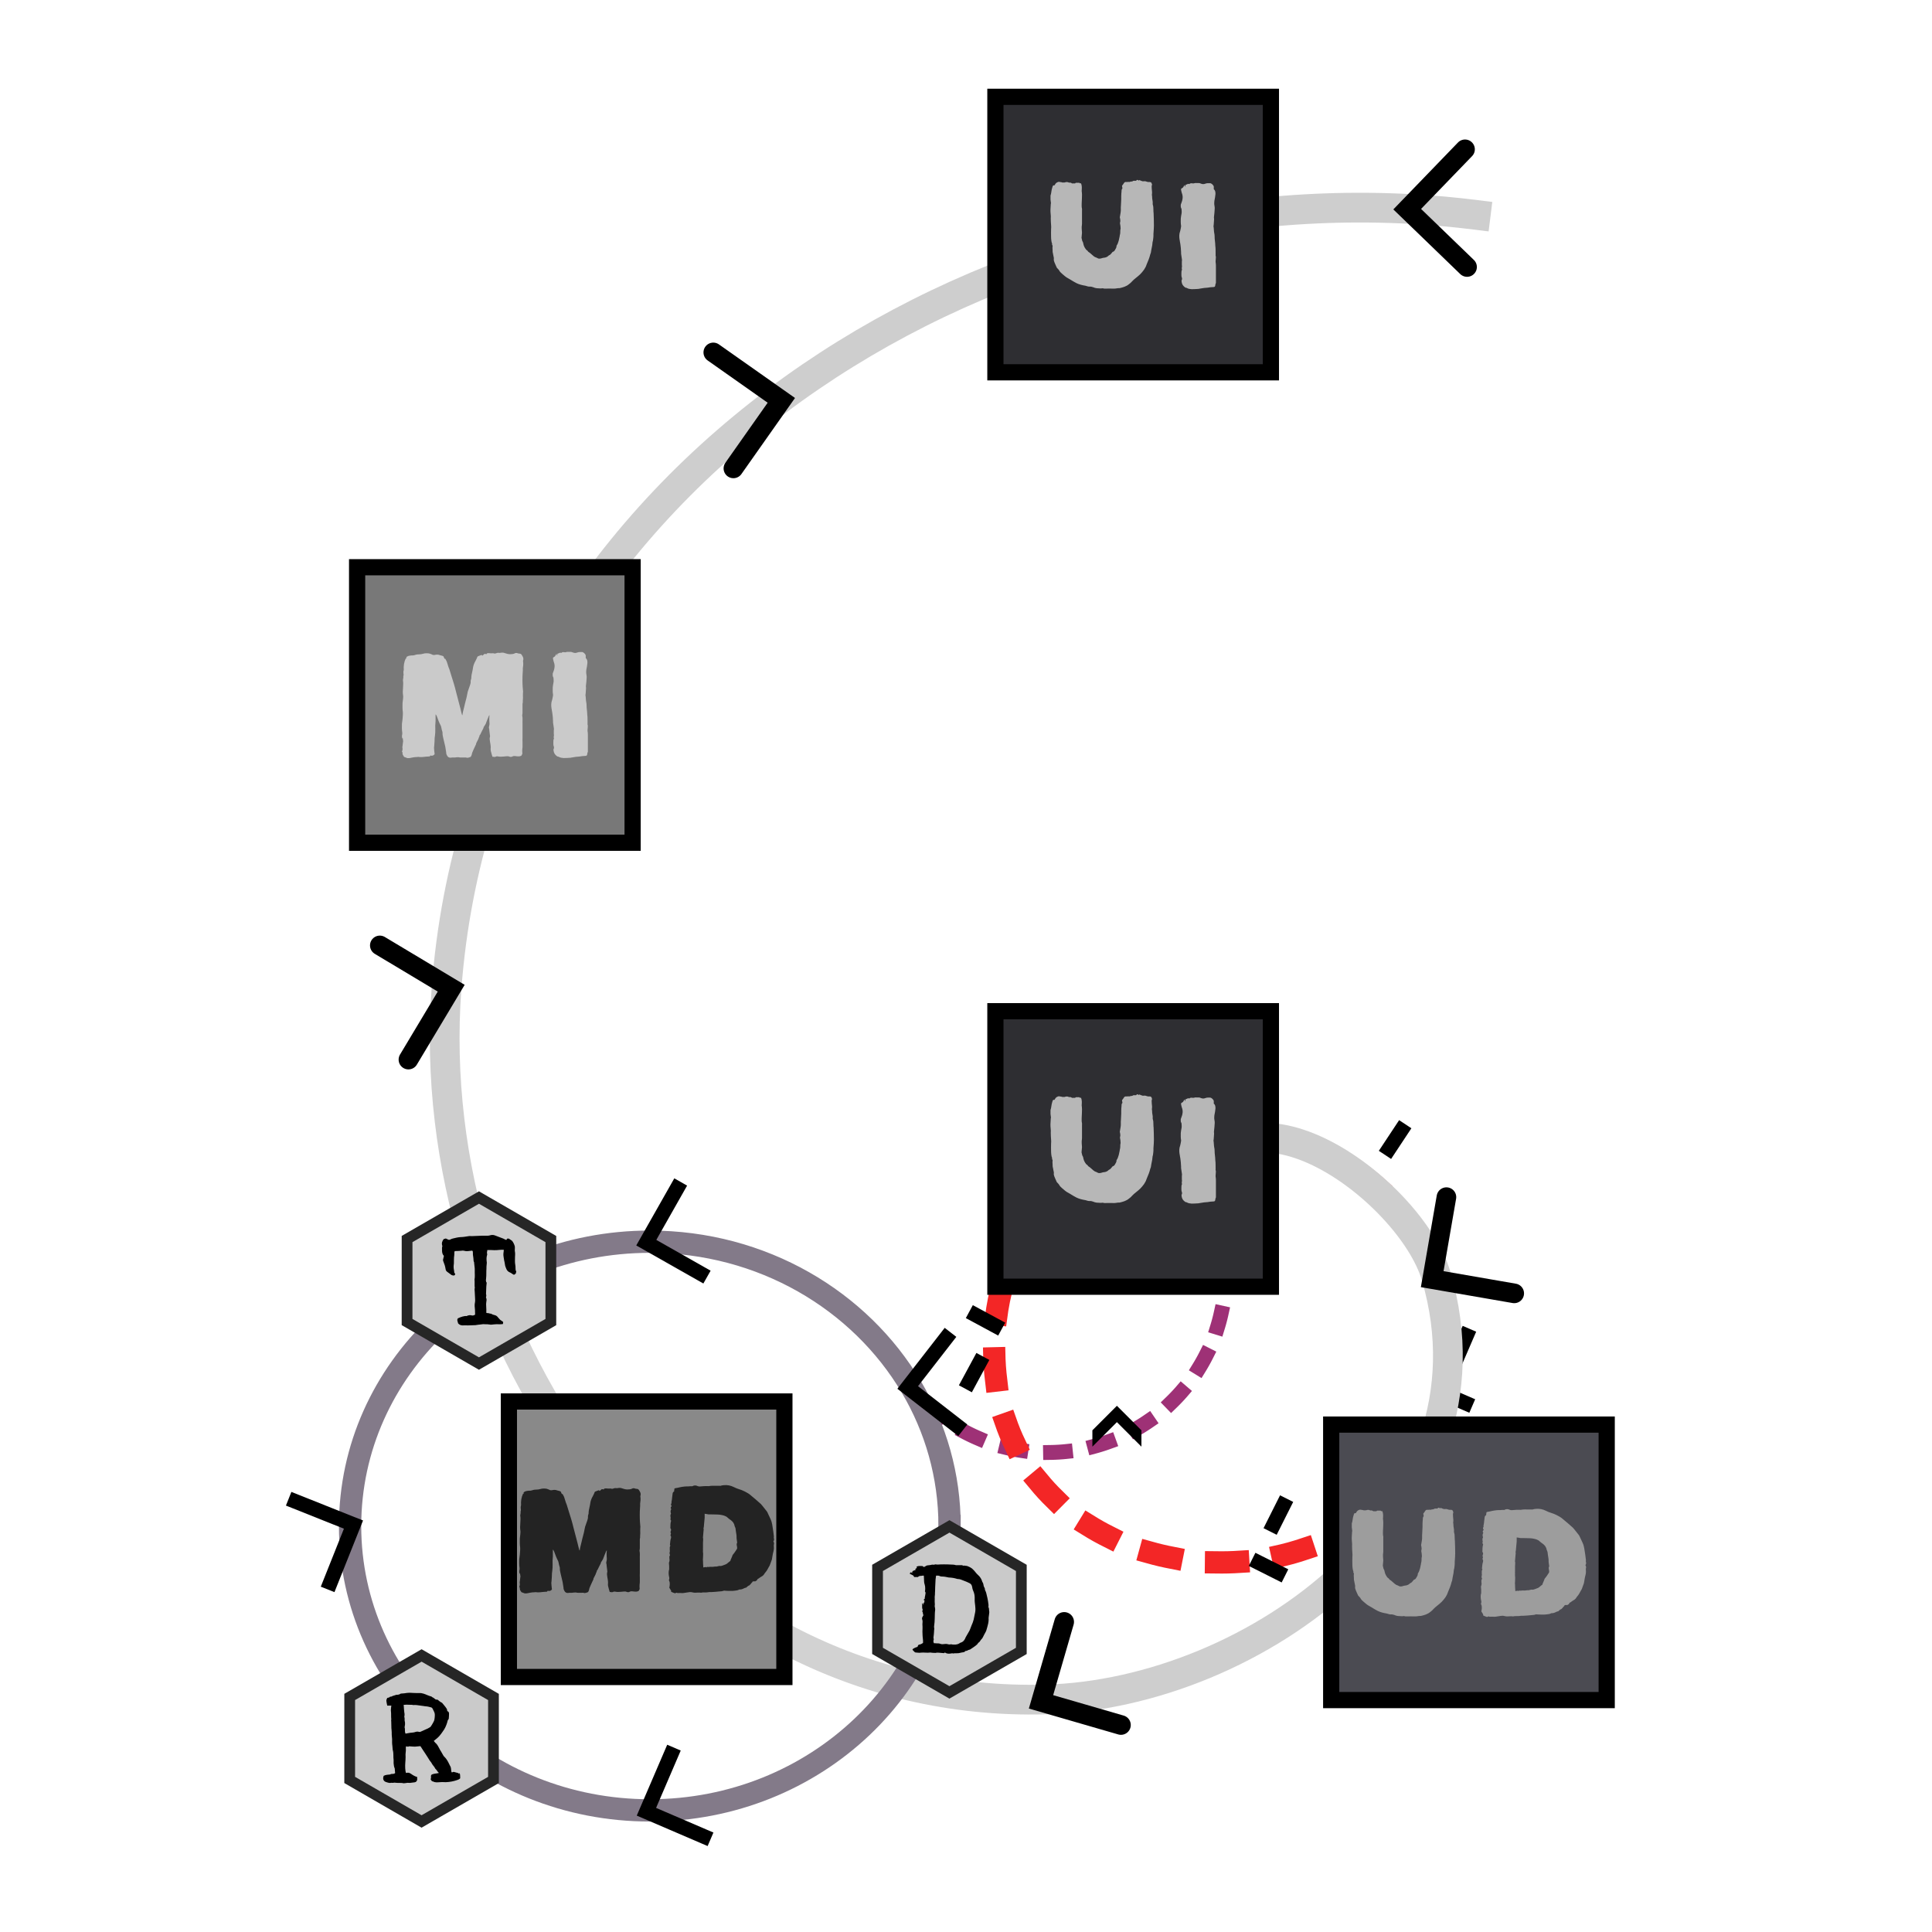 <?xml version="1.0" encoding="UTF-8" standalone="no"?>
<!-- Created with Inkscape (http://www.inkscape.org/) -->

<svg
   width="130mm"
   height="130mm"
   viewBox="0 0 130 130"
   version="1.1"
   id="svg1"
   inkscape:version="1.4 (e7c3feb100, 2024-10-09)"
   sodipodi:docname="spiral.svg"
   inkscape:export-filename="spiral.png"
   inkscape:export-xdpi="600"
   inkscape:export-ydpi="600"
   xmlns:inkscape="http://www.inkscape.org/namespaces/inkscape"
   xmlns:sodipodi="http://sodipodi.sourceforge.net/DTD/sodipodi-0.dtd"
   xmlns="http://www.w3.org/2000/svg"
   xmlns:svg="http://www.w3.org/2000/svg">
  <sodipodi:namedview
     id="namedview1"
     pagecolor="#ffffff"
     bordercolor="#666666"
     borderopacity="1.0"
     inkscape:showpageshadow="2"
     inkscape:pageopacity="0.0"
     inkscape:pagecheckerboard="0"
     inkscape:deskcolor="#d1d1d1"
     inkscape:document-units="mm"
     inkscape:zoom="2.715858"
     inkscape:cx="180.97412"
     inkscape:cy="350.16558"
     inkscape:window-width="1920"
     inkscape:window-height="1029"
     inkscape:window-x="0"
     inkscape:window-y="27"
     inkscape:window-maximized="1"
     inkscape:current-layer="layer1"
     inkscape:export-bgcolor="#ffffffff" />
  <defs
     id="defs1">
    <marker
       style="overflow:visible"
       id="marker5"
       refX="0"
       refY="0"
       orient="auto-start-reverse"
       inkscape:stockid="Wide, heavy arrow"
       markerWidth="0.55"
       markerHeight="0.55"
       viewBox="0 0 1 1"
       inkscape:isstock="true"
       inkscape:collect="always"
       preserveAspectRatio="xMidYMid">
      <path
         style="fill:context-stroke;fill-rule:evenodd;stroke:none"
         d="m -4,0 3,3 H 1 L -2,0 1,-3 h -2 z"
         id="path5" />
    </marker>
    <marker
       style="overflow:visible"
       id="ArrowWide"
       refX="0"
       refY="0"
       orient="auto"
       inkscape:stockid="Wide arrow"
       markerWidth="0.66"
       markerHeight="0.66"
       viewBox="0 0 1 1"
       inkscape:isstock="true"
       inkscape:collect="always"
       preserveAspectRatio="xMidYMid">
      <path
         style="fill:none;stroke:context-stroke;stroke-width:1;stroke-linecap:butt"
         d="m -2.75,3 3,-3 -3,-3"
         sodipodi:nodetypes="ccc"
         id="path11" />
    </marker>
    <marker
       style="overflow:visible"
       id="ArrowWideRounded"
       refX="0"
       refY="0"
       orient="auto-start-reverse"
       inkscape:stockid="Wide, rounded arrow"
       markerWidth="0.66"
       markerHeight="0.66"
       viewBox="0 0 1 1"
       inkscape:isstock="true"
       inkscape:collect="always"
       preserveAspectRatio="xMidYMid">
      <path
         style="fill:none;stroke:context-stroke;stroke-width:1;stroke-linecap:round"
         d="M 3,-3 0,0 3,3"
         transform="rotate(180,0.125,0)"
         sodipodi:nodetypes="ccc"
         id="path10" />
    </marker>
  </defs>
  <g
     inkscape:label="Layer 1"
     inkscape:groupmode="layer"
     id="layer1"
     transform="translate(-73.241,-82.34)">
    <path
       style="fill:none;fill-opacity:1;stroke:#9e3176;stroke-width:1;stroke-linecap:square;stroke-dasharray:1, 2;stroke-dashoffset:0;stroke-opacity:1;marker-mid:url(#marker5)"
       id="path12"
       sodipodi:type="arc"
       sodipodi:cx="143.74606"
       sodipodi:cy="168.12556"
       sodipodi:rx="11.947316"
       sodipodi:ry="11.947316"
       sodipodi:start="6.2482787"
       sodipodi:end="2.3771384"
       sodipodi:arc-type="arc"
       d="m 155.686,167.709 a 11.947,11.947 0 0 1 -7.291,11.423 11.947,11.947 0 0 1 -13.272,-2.736"
       sodipodi:open="true" />
    <path
       id="path2"
       style="fill:none;stroke:#f32626;stroke-width:1.5;stroke-linecap:square;stroke-dasharray:1.5, 3;stroke-dashoffset:0;marker-mid:url(#ArrowWide);stroke-opacity:1"
       d="m 170.789,172.943 c 0,1.06 -0.106,2.07 -0.305,3.027 -1.411,6.777 -6.737,10.501 -12.542,11.326 -8.764,1.245 -18.621,-4.119 -17.748,-15.567 0.527,-6.911 5.569,-13.461 15.125,-13.461 3.875,0 7.417,1.351 10.131,3.584 3.27,2.691 5.339,6.662 5.339,11.091 z"
       sodipodi:nodetypes="sssssss" />
    <path
       id="path1"
       style="fill:none;stroke:#cecece;stroke-width:2;stroke-linecap:square;stroke-opacity:1;marker-mid:url(#ArrowWideRounded)"
       d="m 153.231,163.394 c 2.904,-10.018 14.936,-1.028 16.65,4.827 4.644,15.865 -12.213,28.106 -26.303,28.473 -25.204,0.656 -42.005,-24.423 -40.296,-47.78 1.216,-16.617 9.89,-30.326 22.208,-39.579 11.979,-8.997 27.403,-13.781 42.768,-12.926 1.428,0.079 2.855,0.208 4.28,0.386"
       sodipodi:nodetypes="csssssc" />
    <rect
       style="fill:#2e2e32;fill-opacity:1;stroke:#000000;stroke-width:1.09;stroke-linecap:square;stroke-dasharray:none;stroke-opacity:1"
       id="rect1"
       width="18.538"
       height="18.538"
       x="140.219"
       y="150.382"
       inkscape:connector-avoid="true" />
    <path
       d="m 143.955,157.548 c 0,0 -0.01,0.031 -0.01,0.051 -0.01,0.123 -0.01,0.246 -0.021,0.379 -0.01,0.194 0.041,0.399 0.021,0.593 0,0.153 0.01,0.297 0.021,0.44 0.01,0.092 0.01,0.184 0,0.276 -0.01,0.174 0,0.348 0,0.522 0,0.123 0.021,0.368 0.072,0.46 -0.021,0.041 0,0.082 0.021,0.113 0.01,0.01 0.01,0.041 0.01,0.061 -0.021,0.092 0,0.174 0,0.266 0,0.061 0,0.113 0.01,0.164 0.01,0.031 0.021,0.061 0.021,0.092 0.01,0.072 0.031,0.143 0.041,0.205 0.01,0.041 0.021,0.082 0.01,0.113 -0.01,0.082 0.01,0.164 0.041,0.235 0.041,0.113 0.102,0.225 0.153,0.348 0,0 0.01,0.01 0.01,0.021 0.072,0.072 0.133,0.133 0.184,0.225 0.041,0.072 0.113,0.123 0.174,0.184 0.102,0.082 0.194,0.174 0.307,0.246 0.153,0.082 0.297,0.174 0.45,0.266 0.061,0.031 0.133,0.072 0.205,0.113 0.184,0.092 0.409,0.143 0.604,0.174 0.082,0.021 0.174,0.061 0.266,0.061 0.082,-0.01 0.174,0.01 0.256,0.041 0.113,0.051 0.225,0.072 0.348,0.072 0.082,0 0.164,0.021 0.256,0 h 0.051 c 0.031,0.01 0.072,0.021 0.113,0.021 0.215,0 0.43,-0.01 0.645,0 0.123,0 0.235,-0.041 0.358,-0.031 0.225,-0.051 0.46,-0.113 0.645,-0.276 0.041,-0.031 0.082,-0.061 0.123,-0.102 0.072,-0.072 0.133,-0.143 0.205,-0.205 0.194,-0.164 0.399,-0.307 0.552,-0.501 0.092,-0.102 0.174,-0.225 0.235,-0.348 0.031,-0.051 0.041,-0.123 0.072,-0.184 0.092,-0.215 0.184,-0.43 0.235,-0.655 0.01,-0.041 0.031,-0.082 0.041,-0.113 0.01,-0.072 0.021,-0.133 0.031,-0.194 0.021,-0.092 0.031,-0.174 0.051,-0.256 0.01,-0.051 0.021,-0.113 0.021,-0.164 0.01,-0.041 0.01,-0.072 0.01,-0.092 0.021,-0.082 0.041,-0.143 0.041,-0.205 0.01,-0.082 0.021,-0.164 0.021,-0.246 -0.01,-0.143 0.021,-0.286 0.021,-0.419 0.01,-0.082 0,-0.174 0.01,-0.256 0,-0.286 -0.01,-0.563 -0.021,-0.849 -0.01,-0.041 -0.01,-0.082 -0.01,-0.123 0,-0.082 -0.01,-0.164 -0.01,-0.256 0,-0.092 -0.051,-0.174 -0.041,-0.256 0.01,-0.061 0,-0.123 -0.01,-0.184 -0.021,-0.102 -0.031,-0.194 -0.031,-0.307 0,-0.041 -0.021,-0.082 -0.01,-0.123 0.021,-0.113 0,-0.235 -0.01,-0.348 -0.01,-0.113 -0.021,-0.215 0.021,-0.317 -0.01,-0.021 -0.031,-0.041 -0.031,-0.061 0.01,-0.041 -0.021,-0.061 -0.041,-0.072 -0.031,-0.031 -0.072,-0.031 -0.113,-0.031 -0.082,0.01 -0.153,-0.01 -0.235,-0.041 -0.041,-0.021 -0.092,-0.01 -0.143,-0.01 -0.021,0 -0.061,0.01 -0.082,0 -0.072,-0.021 -0.143,-0.051 -0.215,-0.082 -0.01,0.01 -0.021,0.031 -0.031,0.041 -0.041,-0.041 -0.102,-0.061 -0.143,-0.041 -0.01,0.021 -0.021,0.031 -0.041,0.051 h -0.092 c -0.051,0 -0.102,-0.01 -0.143,0.031 0,0.01 -0.021,0.01 -0.031,0.01 -0.041,0.01 -0.092,0.021 -0.133,0.021 -0.021,0.01 -0.041,0.021 -0.061,0.021 -0.072,-0.021 -0.143,0.01 -0.215,0 -0.061,-0.01 -0.113,0.021 -0.143,0.072 -0.031,0.061 -0.082,0.113 -0.133,0.184 0.01,0.051 0.021,0.113 0.031,0.174 -0.061,0.061 -0.061,0.123 -0.061,0.205 -0.01,0.102 -0.021,0.215 -0.021,0.317 -0.01,0.061 0.01,0.133 0,0.205 -0.01,0.143 -0.01,0.286 -0.021,0.43 -0.021,0.153 0.01,0.317 -0.021,0.471 -0.021,0.082 -0.021,0.164 -0.041,0.246 -0.021,0.061 -0.01,0.123 0.01,0.184 0.01,0.072 0.021,0.143 0,0.215 -0.01,0.021 -0.01,0.051 -0.01,0.082 0.021,0.113 0.041,0.225 0.041,0.348 -0.01,0.041 -0.01,0.072 -0.021,0.113 0,0.113 0,0.225 -0.031,0.327 -0.01,0.031 -0.01,0.051 -0.01,0.072 -0.021,0.102 -0.041,0.194 -0.061,0.286 -0.041,0.113 -0.061,0.235 -0.133,0.327 -0.021,0.021 -0.021,0.041 -0.021,0.072 0,0.082 -0.051,0.153 -0.092,0.225 -0.031,0.061 -0.072,0.123 -0.153,0.143 -0.021,0 -0.041,0.041 -0.061,0.061 -0.061,0.061 -0.102,0.143 -0.194,0.174 -0.01,0 -0.031,0.021 -0.041,0.031 -0.061,0.061 -0.143,0.102 -0.235,0.123 -0.061,0.01 -0.123,0.01 -0.184,0.031 -0.082,0.031 -0.174,0.051 -0.266,0.031 l -0.123,-0.061 c -0.072,-0.021 -0.133,-0.051 -0.194,-0.102 -0.051,-0.051 -0.113,-0.102 -0.174,-0.153 -0.051,-0.051 -0.113,-0.092 -0.174,-0.133 -0.041,-0.021 -0.041,-0.082 -0.082,-0.092 -0.102,-0.051 -0.225,-0.286 -0.246,-0.399 -0.01,-0.092 -0.041,-0.184 -0.082,-0.235 -0.021,-0.092 -0.031,-0.153 -0.051,-0.215 0.01,-0.113 0.021,-0.235 0.031,-0.348 0,-0.051 -0.01,-0.092 -0.01,-0.133 -0.01,-0.092 -0.01,-0.184 -0.01,-0.276 0,-0.031 0.01,-0.051 0.01,-0.072 0,-0.041 0.01,-0.082 0.01,-0.123 v -0.931 c 0,-0.031 0.01,-0.051 0,-0.072 -0.031,-0.123 -0.021,-0.246 -0.021,-0.368 0.01,-0.194 0.021,-0.389 0.021,-0.573 0,-0.092 -0.01,-0.184 -0.021,-0.256 0.01,-0.184 0.031,-0.358 -0.051,-0.522 -0.021,0 -0.041,0 -0.061,0.01 -0.021,-0.021 -0.041,-0.041 -0.051,-0.041 h -0.235 c -0.021,0.01 -0.031,0.031 -0.041,0.041 h -0.215 c -0.051,-0.051 -0.123,-0.061 -0.194,-0.051 -0.051,-0.031 -0.113,-0.041 -0.164,-0.041 -0.041,0 -0.082,0.01 -0.133,0.031 h -0.092 c -0.021,0 -0.041,0.01 -0.061,0 -0.072,-0.031 -0.133,-0.021 -0.205,-0.041 -0.061,-0.01 -0.113,0.01 -0.164,0.041 -0.082,0.041 -0.123,0.123 -0.164,0.194 h -0.082 c -0.051,0.051 -0.051,0.113 -0.072,0.164 -0.061,0.174 -0.051,0.358 -0.113,0.522 v 0.266 c 0.01,0.082 0.021,0.153 0.031,0.256 z m 8.788,5.187 c 0,0.143 0.041,0.297 0.153,0.399 0.061,0.041 0.092,0.102 0.174,0.102 0.01,0 0.021,0 0.031,0.01 0.092,0.061 0.215,0.072 0.327,0.082 0.153,0 0.307,-0.01 0.471,-0.021 0.01,0 0.031,-0.01 0.041,-0.01 0.102,-0.021 0.215,-0.031 0.317,-0.051 0.082,-0.01 0.164,-0.01 0.246,-0.021 0.123,-0.021 0.256,-0.041 0.379,-0.041 0.092,0 0.123,-0.031 0.133,-0.123 0,-0.031 0.01,-0.072 0.021,-0.102 0.01,-0.021 0.021,-0.041 0.021,-0.061 0,-0.368 0,-0.737 0,-1.105 0,-0.072 0,-0.133 -0.01,-0.205 -0.021,-0.102 -0.01,-0.194 0,-0.297 0,-0.072 0.021,-0.143 -0.01,-0.215 -0.01,-0.021 0,-0.051 0,-0.072 -0.01,-0.194 0.01,-0.399 -0.021,-0.593 -0.01,-0.061 0,-0.123 -0.01,-0.184 -0.01,-0.102 -0.021,-0.205 -0.031,-0.297 -0.01,-0.133 0,-0.266 -0.031,-0.379 -0.031,-0.164 -0.021,-0.317 -0.051,-0.471 0,-0.01 0.01,-0.031 0.01,-0.041 0,-0.041 0.01,-0.072 0.01,-0.113 0.01,-0.102 0.01,-0.205 0.021,-0.307 0,-0.041 -0.01,-0.082 -0.01,-0.123 0.01,-0.102 0.021,-0.205 0.031,-0.297 0.01,-0.102 0.01,-0.194 0.021,-0.286 v -0.082 c -0.01,-0.072 -0.021,-0.153 -0.031,-0.225 0,-0.072 0,-0.153 0.01,-0.225 0.031,-0.153 0.061,-0.307 0.072,-0.46 0,-0.123 -0.01,-0.246 -0.113,-0.317 v -0.174 c -0.01,-0.092 -0.143,-0.225 -0.246,-0.235 -0.102,0 -0.215,-0.01 -0.317,0.031 -0.102,0.041 -0.194,0.041 -0.297,0 -0.021,-0.01 -0.051,-0.021 -0.082,-0.031 -0.092,-0.021 -0.184,0 -0.276,-0.01 -0.01,-0.01 -0.021,0 -0.031,0 -0.061,0.01 -0.133,0.041 -0.194,0.021 -0.082,-0.01 -0.143,-0.01 -0.205,0.051 -0.031,-0.01 -0.051,-0.01 -0.072,-0.021 -0.072,0.031 -0.133,0.061 -0.194,0.082 0,0.041 0.01,0.061 0.01,0.092 h -0.041 c -0.021,-0.031 0.031,-0.072 -0.031,-0.082 -0.031,0.061 -0.072,0.123 -0.092,0.153 -0.061,0.041 -0.092,0.072 -0.133,0.092 0,0.051 0,0.092 0.01,0.123 0.021,0.092 0.041,0.174 0.072,0.256 0.031,0.113 0.031,0.225 0.01,0.327 -0.01,0.102 -0.061,0.205 -0.092,0.307 -0.01,0.021 -0.021,0.051 -0.021,0.072 0,0.072 -0.01,0.153 0.031,0.225 0.021,0.021 0.021,0.051 0.021,0.072 0.01,0.072 0.01,0.143 0.01,0.215 0,0.021 -0.01,0.041 -0.01,0.072 -0.021,0.113 -0.041,0.225 -0.051,0.338 0,0.164 -0.01,0.317 0.021,0.481 v 0.051 c -0.021,0.102 -0.031,0.205 -0.061,0.307 -0.072,0.184 -0.072,0.379 -0.041,0.573 0.01,0.041 0.021,0.082 0.021,0.123 0.021,0.113 0.041,0.215 0.051,0.327 0.01,0.082 0.021,0.174 0.021,0.256 0.01,0.082 0.01,0.174 0.01,0.246 0.021,0.143 0.041,0.276 0.061,0.419 0,0.031 -0.01,0.072 -0.01,0.113 v 0.225 c 0,0.031 0.01,0.061 0.01,0.092 -0.01,0.072 -0.031,0.143 0,0.215 0,0.01 0,0.021 -0.01,0.031 -0.041,0.082 -0.021,0.184 -0.031,0.276 0,0.082 0,0.164 0.031,0.235 0.021,0.061 0.021,0.133 -0.021,0.184 z"
       id="text1"
       style="font-size:10.231px;line-height:1.25;font-family:'TC Acrylic Hand Thick';-inkscape-font-specification:'TC Acrylic Hand Thick, Normal';font-variant-ligatures:none;text-align:center;text-anchor:middle;fill:#b7b7b7;stroke-width:0.289"
       aria-label="UI" />
    <rect
       style="fill:#4b4b52;fill-opacity:1;stroke:#000000;stroke-width:1.09;stroke-linecap:square;stroke-dasharray:none;stroke-opacity:1"
       id="rect2"
       width="18.538"
       height="18.538"
       x="162.814"
       y="178.197"
       inkscape:connector-avoid="true" />
    <path
       d="m 164.228,185.363 c 0,0 -0.01,0.031 -0.01,0.051 -0.01,0.123 -0.01,0.246 -0.021,0.379 -0.01,0.194 0.041,0.399 0.021,0.593 0,0.153 0.01,0.297 0.021,0.44 0.01,0.092 0.01,0.184 0,0.276 -0.01,0.174 0,0.348 0,0.522 0,0.123 0.021,0.368 0.072,0.46 -0.021,0.041 0,0.082 0.021,0.113 0.01,0.01 0.01,0.041 0.01,0.061 -0.021,0.092 0,0.174 0,0.266 0,0.061 0,0.113 0.01,0.164 0.01,0.031 0.021,0.061 0.021,0.092 0.01,0.072 0.031,0.143 0.041,0.205 0.01,0.041 0.021,0.082 0.01,0.113 -0.01,0.082 0.01,0.164 0.041,0.235 0.041,0.113 0.102,0.225 0.153,0.348 0,0 0.01,0.01 0.01,0.021 0.072,0.072 0.133,0.133 0.184,0.225 0.041,0.072 0.113,0.123 0.174,0.184 0.102,0.082 0.194,0.174 0.307,0.246 0.153,0.082 0.297,0.174 0.45,0.266 0.061,0.031 0.133,0.072 0.205,0.113 0.184,0.092 0.409,0.143 0.604,0.174 0.082,0.021 0.174,0.061 0.266,0.061 0.082,-0.01 0.174,0.01 0.256,0.041 0.113,0.051 0.225,0.072 0.348,0.072 0.082,0 0.164,0.021 0.256,0 h 0.051 c 0.031,0.01 0.072,0.021 0.113,0.021 0.215,0 0.43,-0.01 0.645,0 0.123,0 0.235,-0.041 0.358,-0.031 0.225,-0.051 0.46,-0.113 0.645,-0.276 0.041,-0.031 0.082,-0.061 0.123,-0.102 0.072,-0.072 0.133,-0.143 0.205,-0.205 0.194,-0.164 0.399,-0.307 0.552,-0.501 0.092,-0.102 0.174,-0.225 0.235,-0.348 0.031,-0.051 0.041,-0.123 0.072,-0.184 0.092,-0.215 0.184,-0.43 0.235,-0.655 0.01,-0.041 0.031,-0.082 0.041,-0.113 0.01,-0.072 0.021,-0.133 0.031,-0.194 0.021,-0.092 0.031,-0.174 0.051,-0.256 0.01,-0.051 0.021,-0.113 0.021,-0.164 0.01,-0.041 0.01,-0.072 0.01,-0.092 0.021,-0.082 0.041,-0.143 0.041,-0.205 0.01,-0.082 0.021,-0.164 0.021,-0.246 -0.01,-0.143 0.021,-0.286 0.021,-0.419 0.01,-0.082 0,-0.174 0.01,-0.256 0,-0.286 -0.01,-0.563 -0.021,-0.849 -0.01,-0.041 -0.01,-0.082 -0.01,-0.123 0,-0.082 -0.01,-0.164 -0.01,-0.256 0,-0.092 -0.051,-0.174 -0.041,-0.256 0.01,-0.061 0,-0.123 -0.01,-0.184 -0.021,-0.102 -0.031,-0.194 -0.031,-0.307 0,-0.041 -0.021,-0.082 -0.01,-0.123 0.021,-0.113 0,-0.235 -0.01,-0.348 -0.01,-0.113 -0.021,-0.215 0.021,-0.317 -0.01,-0.021 -0.031,-0.041 -0.031,-0.061 0.01,-0.041 -0.021,-0.061 -0.041,-0.072 -0.031,-0.031 -0.072,-0.031 -0.113,-0.031 -0.082,0.01 -0.153,-0.01 -0.235,-0.041 -0.041,-0.021 -0.092,-0.01 -0.143,-0.01 -0.021,0 -0.061,0.01 -0.082,0 -0.072,-0.021 -0.143,-0.051 -0.215,-0.082 -0.01,0.01 -0.021,0.031 -0.031,0.041 -0.041,-0.041 -0.102,-0.061 -0.143,-0.041 -0.01,0.021 -0.021,0.031 -0.041,0.051 h -0.092 c -0.051,0 -0.102,-0.01 -0.143,0.031 0,0.01 -0.021,0.01 -0.031,0.01 -0.041,0.01 -0.092,0.021 -0.133,0.021 -0.021,0.01 -0.041,0.021 -0.061,0.021 -0.072,-0.021 -0.143,0.01 -0.215,0 -0.061,-0.01 -0.113,0.021 -0.143,0.072 -0.031,0.061 -0.082,0.113 -0.133,0.184 0.01,0.051 0.021,0.113 0.031,0.174 -0.061,0.061 -0.061,0.123 -0.061,0.205 -0.01,0.102 -0.021,0.215 -0.021,0.317 -0.01,0.061 0.01,0.133 0,0.205 -0.01,0.143 -0.01,0.286 -0.021,0.43 -0.021,0.153 0.01,0.317 -0.021,0.471 -0.021,0.082 -0.021,0.164 -0.041,0.246 -0.021,0.061 -0.01,0.123 0.01,0.184 0.01,0.072 0.021,0.143 0,0.215 -0.01,0.021 -0.01,0.051 -0.01,0.082 0.021,0.113 0.041,0.225 0.041,0.348 -0.01,0.041 -0.01,0.072 -0.021,0.113 0,0.113 0,0.225 -0.031,0.327 -0.01,0.031 -0.01,0.051 -0.01,0.072 -0.021,0.102 -0.041,0.194 -0.061,0.286 -0.041,0.113 -0.061,0.235 -0.133,0.327 -0.021,0.021 -0.021,0.041 -0.021,0.072 0,0.082 -0.051,0.153 -0.092,0.225 -0.031,0.061 -0.072,0.123 -0.153,0.143 -0.021,0 -0.041,0.041 -0.061,0.061 -0.061,0.061 -0.102,0.143 -0.194,0.174 -0.01,0 -0.031,0.021 -0.041,0.031 -0.061,0.061 -0.143,0.102 -0.235,0.123 -0.061,0.01 -0.123,0.01 -0.184,0.031 -0.082,0.031 -0.174,0.051 -0.266,0.031 l -0.123,-0.061 c -0.072,-0.021 -0.133,-0.051 -0.194,-0.102 -0.051,-0.051 -0.113,-0.102 -0.174,-0.153 -0.051,-0.051 -0.113,-0.092 -0.174,-0.133 -0.041,-0.021 -0.041,-0.082 -0.082,-0.092 -0.102,-0.051 -0.225,-0.286 -0.246,-0.399 -0.01,-0.092 -0.041,-0.184 -0.082,-0.235 -0.021,-0.092 -0.031,-0.153 -0.051,-0.215 0.01,-0.113 0.021,-0.235 0.031,-0.348 0,-0.051 -0.01,-0.092 -0.01,-0.133 -0.01,-0.092 -0.01,-0.184 -0.01,-0.276 0,-0.031 0.01,-0.051 0.01,-0.072 0,-0.041 0.01,-0.082 0.01,-0.123 v -0.931 c 0,-0.031 0.01,-0.051 0,-0.072 -0.031,-0.123 -0.021,-0.246 -0.021,-0.368 0.01,-0.194 0.021,-0.389 0.021,-0.573 0,-0.092 -0.01,-0.184 -0.021,-0.256 0.01,-0.184 0.031,-0.358 -0.051,-0.522 -0.021,0 -0.041,0 -0.061,0.01 -0.021,-0.021 -0.041,-0.041 -0.051,-0.041 h -0.235 c -0.021,0.01 -0.031,0.031 -0.041,0.041 h -0.215 c -0.051,-0.051 -0.123,-0.061 -0.194,-0.051 -0.051,-0.031 -0.113,-0.041 -0.164,-0.041 -0.041,0 -0.082,0.01 -0.133,0.031 h -0.092 c -0.021,0 -0.041,0.01 -0.061,0 -0.072,-0.031 -0.133,-0.021 -0.205,-0.041 -0.061,-0.01 -0.113,0.01 -0.164,0.041 -0.082,0.041 -0.123,0.123 -0.164,0.194 h -0.082 c -0.051,0.051 -0.051,0.113 -0.072,0.164 -0.061,0.174 -0.051,0.358 -0.113,0.522 v 0.266 c 0.01,0.082 0.021,0.153 0.031,0.256 z m 14.589,4.911 c 0,-0.061 0.031,-0.082 0.082,-0.113 0.031,-0.01 0.061,-0.031 0.092,-0.061 0.021,-0.01 0.041,-0.031 0.061,-0.041 0.113,-0.061 0.184,-0.113 0.235,-0.184 0.031,-0.051 0.061,-0.102 0.102,-0.143 0.102,-0.113 0.164,-0.256 0.235,-0.379 0.021,-0.041 0.051,-0.072 0.061,-0.113 0.041,-0.113 0.082,-0.225 0.123,-0.338 0.01,-0.031 0.021,-0.061 0.021,-0.092 0.021,-0.113 0.041,-0.225 0.061,-0.348 0.041,-0.153 0.082,-0.307 0.061,-0.471 0,-0.041 -0.01,-0.082 0,-0.113 0.031,-0.082 0.01,-0.153 -0.031,-0.225 0.051,-0.072 0.061,-0.143 0.031,-0.225 -0.01,-0.021 0,-0.051 0,-0.072 0,-0.021 0.01,-0.051 0,-0.072 -0.01,-0.113 -0.031,-0.215 -0.041,-0.327 -0.021,-0.153 -0.051,-0.307 -0.072,-0.46 -0.01,-0.031 -0.021,-0.061 -0.021,-0.092 -0.021,-0.092 -0.051,-0.184 -0.092,-0.266 -0.072,-0.153 -0.143,-0.307 -0.215,-0.46 -0.01,-0.021 -0.031,-0.041 -0.041,-0.061 -0.092,-0.113 -0.184,-0.235 -0.276,-0.348 -0.031,-0.041 -0.072,-0.092 -0.113,-0.133 -0.113,-0.102 -0.225,-0.205 -0.348,-0.307 -0.102,-0.092 -0.215,-0.174 -0.317,-0.266 -0.123,-0.113 -0.266,-0.194 -0.409,-0.266 -0.133,-0.072 -0.276,-0.123 -0.409,-0.164 -0.123,-0.041 -0.235,-0.082 -0.348,-0.143 -0.205,-0.102 -0.419,-0.143 -0.655,-0.123 -0.072,0.01 -0.143,0.01 -0.215,0.041 -0.021,0.01 -0.041,0 -0.061,0 -0.092,0 -0.174,0 -0.256,0 -0.153,0 -0.317,-0.01 -0.471,0.021 -0.031,0.01 -0.061,0 -0.092,0 -0.153,0 -0.307,0 -0.471,0.021 -0.051,0.01 -0.123,0.01 -0.174,-0.01 -0.143,-0.072 -0.276,-0.072 -0.389,0 -0.061,0 -0.102,0 -0.153,0 -0.041,0 -0.082,0.01 -0.123,0.01 -0.082,0 -0.174,0 -0.256,0.01 -0.102,0.01 -0.215,0.031 -0.317,0.051 -0.082,0.021 -0.164,0.041 -0.246,0.051 -0.041,0.01 -0.082,0.01 -0.113,0.041 0.021,0.051 -0.031,0.102 -0.01,0.164 0,0.01 -0.01,0.031 -0.021,0.031 -0.082,0.041 -0.082,0.113 -0.092,0.184 -0.01,0.082 -0.021,0.164 -0.031,0.246 0,0.092 -0.031,0.184 -0.041,0.276 -0.01,0.031 0.021,0.051 0,0.082 -0.041,0.041 -0.031,0.102 -0.021,0.153 0.01,0 0.031,0.01 0.041,0.01 -0.031,0.082 -0.123,0.133 -0.031,0.225 -0.061,0.123 -0.061,0.164 -0.021,0.317 -0.051,0.072 -0.041,0.153 -0.031,0.235 0.01,0.021 0.021,0.041 0.01,0.061 -0.031,0.061 -0.01,0.123 0.031,0.174 -0.061,0.164 -0.041,0.338 -0.051,0.501 0.051,0.061 0.061,0.123 0.031,0.184 -0.031,0.061 -0.021,0.123 0.01,0.184 0,0 -0.01,0.01 -0.01,0.021 -0.021,0.051 -0.041,0.092 0,0.143 0.021,0.031 0.021,0.092 0.01,0.133 -0.051,0.143 -0.051,0.297 -0.072,0.46 0.01,0.01 0.021,0.021 0.031,0.041 -0.031,0.061 -0.051,0.133 -0.041,0.205 0.01,0.041 -0.01,0.092 0,0.123 0.021,0.051 0,0.082 -0.01,0.123 -0.01,0.061 -0.01,0.133 0.031,0.184 -0.061,0.082 -0.051,0.174 -0.041,0.266 0.01,0.061 0.01,0.123 -0.01,0.184 -0.031,0.061 -0.031,0.123 -0.021,0.184 0.01,0.061 0.01,0.113 0.01,0.174 0,0.051 0,0.102 0,0.164 -0.041,0.123 -0.041,0.266 -0.021,0.409 0.021,0.102 0.061,0.215 0,0.307 0.021,0.051 0.041,0.092 0.051,0.133 0.021,0.133 0.01,0.256 -0.021,0.379 0.041,0.072 0.082,0.143 0.123,0.205 v 0.072 c 0.082,0.041 0.174,0.072 0.256,0.102 0.041,-0.01 0.072,-0.031 0.113,-0.041 0.051,0.031 0.102,0.031 0.164,0.021 0.031,0 0.072,0 0.113,0 0.133,0.021 0.266,-0.01 0.399,-0.031 0.133,-0.021 0.266,-0.051 0.399,-0.01 0.061,0.021 0.133,0.021 0.194,0.021 0.113,0 0.235,-0.021 0.358,0 0,0 0.021,0 0.021,0 0.153,-0.041 0.317,0 0.471,-0.031 0.061,-0.021 0.133,0 0.205,-0.01 0.184,-0.01 0.358,-0.021 0.532,-0.041 0.113,-0.01 0.215,-0.01 0.317,-0.051 0.021,-0.01 0.051,-0.01 0.072,0 0.072,0 0.143,0.01 0.205,0.01 0.153,0 0.297,0.01 0.44,-0.01 0.092,-0.021 0.194,-0.01 0.286,-0.061 0.021,-0.021 0.051,-0.021 0.072,-0.021 0.072,0 0.143,-0.01 0.205,-0.041 0.051,-0.031 0.113,-0.051 0.164,-0.072 0.01,-0.01 0.041,-0.01 0.061,-0.01 0.072,-0.061 0.133,-0.133 0.215,-0.153 0.041,-0.041 0.072,-0.072 0.113,-0.113 0,0 0,0 0,-0.021 0.031,-0.031 0.092,-0.051 0.092,-0.113 0.061,-0.031 0.113,-0.041 0.184,-0.021 0.041,-0.021 0.082,-0.051 0.123,-0.072 z m -1.33,-2.537 c -0.072,0.092 -0.021,0.194 -0.01,0.297 0.01,0.061 0.01,0.102 -0.021,0.143 -0.082,0.123 -0.153,0.246 -0.246,0.348 -0.031,0.031 -0.051,0.072 -0.061,0.123 -0.021,0.061 -0.051,0.123 -0.082,0.194 -0.021,0.031 -0.031,0.072 -0.041,0.123 -0.021,0.021 -0.051,0.041 -0.082,0.061 -0.041,0.041 -0.082,0.061 -0.123,0.102 -0.061,0.061 -0.153,0.082 -0.225,0.113 -0.102,0.041 -0.194,0.082 -0.307,0.061 -0.01,0 -0.031,0.01 -0.051,0.01 -0.072,0.021 -0.153,0.041 -0.225,0.031 -0.031,0 -0.072,0.01 -0.102,0.01 -0.021,0.01 -0.041,0.01 -0.061,0.01 -0.102,-0.01 -0.205,0 -0.307,0.01 -0.021,0.01 -0.051,-0.01 -0.082,-0.01 -0.01,0.01 -0.031,0.021 -0.041,0.041 -0.021,-0.01 -0.031,-0.021 -0.051,-0.031 -0.051,0.01 -0.102,0.021 -0.164,0.031 -0.01,-0.153 -0.021,-0.297 -0.021,-0.44 -0.01,-0.061 -0.01,-0.123 0,-0.184 0,-0.092 0.01,-0.194 0.01,-0.286 0,-0.041 -0.01,-0.072 -0.01,-0.113 0,-0.051 -0.01,-0.102 0,-0.153 0,-0.051 -0.01,-0.102 0,-0.153 0.01,-0.113 -0.01,-0.225 0,-0.348 0,-0.051 0.01,-0.102 0.01,-0.164 0,-0.031 0,-0.072 0,-0.102 -0.01,-0.041 -0.021,-0.072 -0.01,-0.102 0.01,-0.153 0.031,-0.317 0.041,-0.471 0,-0.01 0.01,-0.01 0.01,-0.021 -0.041,-0.082 0.01,-0.164 0.01,-0.246 0,-0.041 0.01,-0.082 0.01,-0.123 0.01,-0.143 0.031,-0.297 0.041,-0.44 0,-0.092 0,-0.174 0,-0.266 0.051,0.01 0.102,0.01 0.153,0.021 0.092,0.031 0.194,0.021 0.286,0.021 0.194,0.01 0.389,0 0.583,0.021 0.184,0.031 0.389,0.061 0.532,0.205 0.061,0.061 0.123,0.102 0.184,0.143 0.143,0.102 0.246,0.225 0.276,0.409 0.01,0.051 0.051,0.102 0.061,0.153 0.021,0.143 0.031,0.286 0.061,0.43 0.021,0.102 0,0.215 0.021,0.317 0.01,0.072 0.021,0.143 0.031,0.225 z"
       id="text2"
       style="font-size:10.231px;line-height:1.25;font-family:'TC Acrylic Hand Thick';-inkscape-font-specification:'TC Acrylic Hand Thick, Normal';font-variant-ligatures:none;text-align:center;text-anchor:middle;fill:#9d9d9d;stroke-width:0.289"
       aria-label="UD" />
    <path
       id="ellipse4"
       style="fill:#ffffff;stroke:#837a89;stroke-linecap:square;stroke-opacity:1;marker-mid:url(#ArrowWide);fill-opacity:0.076;stroke-width:1.5;stroke-dasharray:none"
       d="m 137.136,185.024 c 0,10.567 -9.03,19.133 -20.169,19.133 -11.139,0 -20.169,-8.566 -20.169,-19.133 -4e-6,-10.567 9.03,-19.133 20.169,-19.133 7.557,0 14.143,3.942 17.597,9.777 1.638,2.766 2.572,5.958 2.572,9.356 z"
       sodipodi:nodetypes="ssssss" />
    <rect
       style="fill:#898989;fill-opacity:1;stroke:#000000;stroke-width:1.09;stroke-linecap:square;stroke-dasharray:none;stroke-opacity:1"
       id="rect3"
       width="18.538"
       height="18.538"
       x="107.483"
       y="176.643"
       inkscape:connector-avoid="true" />
    <path
       d="m 112.811,189.458 c 0.01,-0.01 0.021,-0.021 0.021,-0.031 0.041,-0.061 0.051,-0.143 0.072,-0.225 0.061,-0.153 0.133,-0.307 0.205,-0.46 0.031,-0.061 0.072,-0.133 0.072,-0.205 0.01,-0.01 0.01,-0.021 0.021,-0.031 0.021,-0.051 0.051,-0.092 0.072,-0.143 0.031,-0.061 0.061,-0.113 0.072,-0.164 0.01,-0.061 0.061,-0.092 0.051,-0.153 0,-0.021 0.021,-0.041 0.031,-0.051 0.041,-0.041 0.051,-0.102 0.082,-0.153 l 0.061,-0.123 c 0.041,-0.092 0.102,-0.164 0.113,-0.266 0.01,-0.021 0.031,-0.031 0.041,-0.051 l 0.092,-0.153 c 0.061,-0.164 0.143,-0.379 0.215,-0.542 0,-0.01 0.01,-0.021 0.041,-0.041 0,0.051 -0.01,0.092 -0.01,0.123 0,0.092 -0.01,0.184 0,0.276 0.01,0.113 0.021,0.215 -0.01,0.317 -0.01,0.041 -0.021,0.092 -0.021,0.123 0.021,0.072 0.031,0.133 0.031,0.205 0.01,0.113 0.031,0.225 0.041,0.338 0.01,0.021 0,0.041 0,0.061 -0.031,0.113 -0.021,0.215 0,0.327 0.021,0.133 0.051,0.266 0.051,0.409 -0.01,0.072 -0.01,0.143 0,0.205 0.031,0.143 0.072,0.266 0.113,0.409 0.092,0.01 0.184,0.041 0.266,-0.021 0.041,0 0.072,-0.01 0.092,0 0.143,0.031 0.276,0.021 0.409,0.01 0.092,-0.01 0.184,-0.021 0.266,-0.021 0.031,0 0.061,0.01 0.092,0.021 0.082,0.031 0.153,0.041 0.235,-0.01 0.051,-0.031 0.113,-0.021 0.174,-0.021 0.072,0.01 0.143,0.021 0.215,0.021 0.061,0 0.133,-0.01 0.194,-0.041 0.031,-0.051 0.051,-0.092 0.072,-0.133 0,-0.061 -0.01,-0.113 -0.01,-0.174 0,-0.092 0.01,-0.184 0.021,-0.276 v -0.317 c 0,-0.113 -0.01,-0.215 0,-0.317 v -0.951 c -0.01,-0.174 0.021,-0.358 -0.021,-0.542 0,-0.021 0,-0.041 0.01,-0.072 0,-0.031 0.01,-0.051 0.01,-0.082 v -0.624 c 0,-0.041 0.021,-0.082 0.021,-0.113 -0.01,-0.102 0.01,-0.194 0.01,-0.286 -0.01,-0.113 0,-0.235 0,-0.348 0.01,-0.051 0.01,-0.113 0,-0.164 -0.01,-0.153 -0.031,-0.297 -0.031,-0.45 -0.01,-0.164 0,-0.338 0,-0.512 0,-0.164 0.031,-0.338 0.021,-0.512 v -0.01 c 0.021,-0.143 0.041,-0.286 0.021,-0.43 -0.01,-0.031 -0.01,-0.072 0,-0.102 0.051,-0.164 -0.031,-0.276 -0.113,-0.399 -0.031,-0.041 -0.082,-0.061 -0.133,-0.061 -0.041,0 -0.082,-0.01 -0.113,-0.021 -0.072,-0.031 -0.153,-0.031 -0.215,0.01 -0.102,0.051 -0.194,0.041 -0.297,0.051 -0.123,0 -0.246,-0.031 -0.358,-0.072 -0.092,-0.041 -0.194,-0.041 -0.297,-0.021 -0.041,0.01 -0.092,0.01 -0.133,0 -0.041,0 -0.072,0 -0.102,0.01 -0.082,0.031 -0.153,0.061 -0.235,0.021 h -0.041 c -0.092,0.01 -0.184,0 -0.276,-0.01 -0.041,0 -0.082,0.01 -0.113,0.01 -0.021,0.021 -0.031,0.041 -0.041,0.061 -0.051,-0.01 -0.092,-0.021 -0.133,-0.021 -0.051,0.041 -0.092,0.082 -0.143,0.123 l -0.031,-0.031 c -0.01,-0.01 -0.01,-0.021 -0.021,-0.021 -0.092,0.031 -0.174,0.061 -0.266,0.102 -0.021,0.031 -0.041,0.072 -0.051,0.113 -0.041,0.072 -0.061,0.143 -0.102,0.205 -0.072,0.123 -0.123,0.256 -0.153,0.399 -0.01,0.092 -0.031,0.194 -0.051,0.286 -0.041,0.153 -0.072,0.327 -0.072,0.481 -0.021,0.072 -0.051,0.143 -0.041,0.215 0.01,0.092 -0.031,0.174 -0.051,0.256 -0.051,0.133 -0.102,0.276 -0.143,0.409 -0.031,0.133 -0.051,0.266 -0.082,0.399 -0.061,0.246 -0.133,0.491 -0.184,0.737 -0.031,0.153 -0.082,0.286 -0.092,0.44 0,0.01 -0.01,0.01 -0.021,0.01 l -0.031,-0.092 c -0.031,-0.123 -0.061,-0.256 -0.092,-0.379 -0.092,-0.348 -0.184,-0.706 -0.276,-1.054 -0.092,-0.389 -0.215,-0.788 -0.338,-1.166 l -0.123,-0.399 c -0.01,-0.041 -0.041,-0.082 -0.051,-0.123 -0.041,-0.133 -0.082,-0.266 -0.123,-0.389 -0.031,-0.072 -0.072,-0.133 -0.102,-0.194 h -0.051 c -0.021,-0.051 -0.051,-0.113 -0.072,-0.164 -0.072,-0.041 -0.153,-0.051 -0.225,-0.072 -0.072,-0.031 -0.133,-0.041 -0.205,-0.041 -0.051,0 -0.102,0.01 -0.153,0.021 -0.051,0.01 -0.102,0.01 -0.153,-0.01 -0.041,-0.021 -0.072,-0.041 -0.113,-0.051 -0.092,-0.041 -0.184,-0.051 -0.276,-0.051 -0.092,0 -0.184,0.01 -0.276,0.041 -0.072,0.021 -0.153,0.031 -0.225,0.031 -0.092,0 -0.194,0.01 -0.276,0.041 -0.051,0.021 -0.092,0.021 -0.133,0.031 -0.153,0 -0.368,0.01 -0.471,0.133 0.01,0.021 0.021,0.041 0.031,0.051 -0.021,0.01 -0.041,0.01 -0.061,0.021 -0.113,0.246 -0.153,0.491 -0.133,0.778 -0.041,0.102 -0.021,0.215 -0.01,0.348 0,0.01 -0.021,0.031 -0.021,0.072 0.01,0.082 -0.01,0.164 -0.021,0.235 0,0.021 -0.01,0.041 0,0.061 0.031,0.174 0,0.338 0,0.512 -0.01,0.143 -0.021,0.286 0,0.44 0.021,0.092 0.01,0.194 0,0.297 0,0.082 -0.031,0.174 -0.031,0.266 0,0.194 -0.01,0.399 0.021,0.604 0.01,0.153 -0.01,0.317 -0.021,0.471 -0.01,0.113 -0.031,0.215 -0.041,0.327 0,0.194 -0.01,0.379 0.021,0.573 0,0.041 0.01,0.082 0,0.123 -0.031,0.092 -0.021,0.194 0.01,0.297 0.01,-0.031 0.01,-0.051 0.021,-0.061 0.01,0.072 0.021,0.153 0.031,0.235 0,0.01 0,0.021 -0.01,0.041 -0.01,0.082 -0.021,0.174 -0.031,0.266 0,0.031 -0.021,0.072 -0.01,0.113 0.021,0.092 0.01,0.184 -0.031,0.266 0.041,0.041 0.041,0.082 0.041,0.123 0,0.031 0,0.072 0.021,0.102 0.031,0.051 0.061,0.102 0.082,0.133 0.092,0.031 0.143,0.051 0.215,0.082 0.041,0 0.102,0.01 0.153,0 0.164,-0.031 0.327,-0.072 0.491,-0.072 0.051,0 0.113,-0.021 0.164,0 0.072,0.01 0.143,0 0.225,0 0.153,-0.021 0.307,-0.031 0.481,-0.041 0.01,-0.021 0.031,-0.041 0.041,-0.061 0.123,0.041 0.225,0 0.286,-0.092 -0.01,-0.041 -0.041,-0.379 -0.041,-0.44 0.01,-0.072 0.021,-0.143 0.021,-0.215 0.01,-0.133 0.021,-0.266 0.021,-0.399 v -0.021 c 0.021,-0.133 0.031,-0.256 0.041,-0.389 0.01,-0.153 0,-0.307 0,-0.46 0,-0.102 0.021,-0.194 0.021,-0.286 v -0.409 c 0,-0.021 0,-0.041 0.01,-0.061 0.031,0.041 0.051,0.082 0.072,0.123 0.082,0.225 0.164,0.45 0.276,0.655 0.01,0.021 0.01,0.051 0.021,0.072 0.01,0.061 0.031,0.123 0.041,0.194 0.021,0.072 0.051,0.143 0.051,0.215 -0.01,0.123 0.031,0.246 0.051,0.358 0.041,0.194 0.092,0.379 0.133,0.563 0.01,0.041 0.01,0.092 0.021,0.133 0.01,0.041 0.01,0.082 0.021,0.133 0,0.041 0.021,0.082 0.021,0.133 -0.01,0.072 0.031,0.143 0.061,0.205 0.051,0.102 0.153,0.153 0.266,0.133 0.031,-0.01 0.061,-0.01 0.092,-0.01 h 0.153 c 0.082,-0.01 0.164,-0.021 0.246,-0.021 0.041,0 0.082,0.021 0.123,0.021 h 0.307 c 0.041,0 0.082,-0.01 0.113,0.01 0.061,0.021 0.113,0 0.164,-0.01 0.041,-0.01 0.082,-0.031 0.133,-0.051 z m 11.366,-0.778 c 0,-0.061 0.031,-0.082 0.082,-0.113 0.031,-0.01 0.061,-0.031 0.092,-0.061 0.021,-0.01 0.041,-0.031 0.061,-0.041 0.113,-0.061 0.184,-0.113 0.235,-0.184 0.031,-0.051 0.061,-0.102 0.102,-0.143 0.102,-0.113 0.164,-0.256 0.235,-0.379 0.021,-0.041 0.051,-0.072 0.061,-0.113 0.041,-0.113 0.082,-0.225 0.123,-0.338 0.01,-0.031 0.021,-0.061 0.021,-0.092 0.021,-0.113 0.041,-0.225 0.061,-0.348 0.041,-0.153 0.082,-0.307 0.061,-0.471 0,-0.041 -0.01,-0.082 0,-0.113 0.031,-0.082 0.01,-0.153 -0.031,-0.225 0.051,-0.072 0.061,-0.143 0.031,-0.225 -0.01,-0.021 0,-0.051 0,-0.072 0,-0.021 0.01,-0.051 0,-0.072 -0.01,-0.113 -0.031,-0.215 -0.041,-0.327 -0.021,-0.153 -0.051,-0.307 -0.072,-0.46 -0.01,-0.031 -0.021,-0.061 -0.021,-0.092 -0.021,-0.092 -0.051,-0.184 -0.092,-0.266 -0.072,-0.153 -0.143,-0.307 -0.215,-0.46 -0.01,-0.021 -0.031,-0.041 -0.041,-0.061 -0.092,-0.113 -0.184,-0.235 -0.276,-0.348 -0.031,-0.041 -0.072,-0.092 -0.113,-0.133 -0.113,-0.102 -0.225,-0.205 -0.348,-0.307 -0.102,-0.092 -0.215,-0.174 -0.317,-0.266 -0.123,-0.113 -0.266,-0.194 -0.409,-0.266 -0.133,-0.072 -0.276,-0.123 -0.409,-0.164 -0.123,-0.041 -0.235,-0.082 -0.348,-0.143 -0.205,-0.102 -0.419,-0.143 -0.655,-0.123 -0.072,0.01 -0.143,0.01 -0.215,0.041 -0.021,0.01 -0.041,0 -0.061,0 -0.092,0 -0.174,0 -0.256,0 -0.153,0 -0.317,-0.01 -0.471,0.021 -0.031,0.01 -0.061,0 -0.092,0 -0.153,0 -0.307,0 -0.471,0.021 -0.051,0.01 -0.123,0.01 -0.174,-0.01 -0.143,-0.072 -0.276,-0.072 -0.389,0 -0.061,0 -0.102,0 -0.153,0 -0.041,0 -0.082,0.01 -0.123,0.01 -0.082,0 -0.174,0 -0.256,0.01 -0.102,0.01 -0.215,0.031 -0.317,0.051 -0.082,0.021 -0.164,0.041 -0.246,0.051 -0.041,0.01 -0.082,0.01 -0.113,0.041 0.021,0.051 -0.031,0.102 -0.01,0.164 0,0.01 -0.01,0.031 -0.021,0.031 -0.082,0.041 -0.082,0.113 -0.092,0.184 -0.01,0.082 -0.021,0.164 -0.031,0.246 0,0.092 -0.031,0.184 -0.041,0.276 -0.01,0.031 0.021,0.051 0,0.082 -0.041,0.041 -0.031,0.102 -0.021,0.153 0.01,0 0.031,0.01 0.041,0.01 -0.031,0.082 -0.123,0.133 -0.031,0.225 -0.061,0.123 -0.061,0.164 -0.021,0.317 -0.051,0.072 -0.041,0.153 -0.031,0.235 0.01,0.021 0.021,0.041 0.01,0.061 -0.031,0.061 -0.01,0.123 0.031,0.174 -0.061,0.164 -0.041,0.338 -0.051,0.501 0.051,0.061 0.061,0.123 0.031,0.184 -0.031,0.061 -0.021,0.123 0.01,0.184 0,0 -0.01,0.01 -0.01,0.021 -0.021,0.051 -0.041,0.092 0,0.143 0.021,0.031 0.021,0.092 0.01,0.133 -0.051,0.143 -0.051,0.297 -0.072,0.46 0.01,0.01 0.021,0.021 0.031,0.041 -0.031,0.061 -0.051,0.133 -0.041,0.205 0.01,0.041 -0.01,0.092 0,0.123 0.021,0.051 0,0.082 -0.01,0.123 -0.01,0.061 -0.01,0.133 0.031,0.184 -0.061,0.082 -0.051,0.174 -0.041,0.266 0.01,0.061 0.01,0.123 -0.01,0.184 -0.031,0.061 -0.031,0.123 -0.021,0.184 0.01,0.061 0.01,0.113 0.01,0.174 0,0.051 0,0.102 0,0.164 -0.041,0.123 -0.041,0.266 -0.021,0.409 0.021,0.102 0.061,0.215 0,0.307 0.021,0.051 0.041,0.092 0.051,0.133 0.021,0.133 0.01,0.256 -0.021,0.379 0.041,0.072 0.082,0.143 0.123,0.205 v 0.072 c 0.082,0.041 0.174,0.072 0.256,0.102 0.041,-0.01 0.072,-0.031 0.113,-0.041 0.051,0.031 0.102,0.031 0.164,0.021 0.031,0 0.072,0 0.113,0 0.133,0.021 0.266,-0.01 0.399,-0.031 0.133,-0.021 0.266,-0.051 0.399,-0.01 0.061,0.021 0.133,0.021 0.194,0.021 0.113,0 0.235,-0.021 0.358,0 0,0 0.021,0 0.021,0 0.153,-0.041 0.317,0 0.471,-0.031 0.061,-0.021 0.133,0 0.205,-0.01 0.184,-0.01 0.358,-0.021 0.532,-0.041 0.113,-0.01 0.215,-0.01 0.317,-0.051 0.021,-0.01 0.051,-0.01 0.072,0 0.072,0 0.143,0.01 0.205,0.01 0.153,0 0.297,0.01 0.44,-0.01 0.092,-0.021 0.194,-0.01 0.286,-0.061 0.021,-0.021 0.051,-0.021 0.072,-0.021 0.072,0 0.143,-0.01 0.205,-0.041 0.051,-0.031 0.113,-0.051 0.164,-0.072 0.01,-0.01 0.041,-0.01 0.061,-0.01 0.072,-0.061 0.133,-0.133 0.215,-0.153 0.041,-0.041 0.072,-0.072 0.113,-0.113 0,0 0,0 0,-0.021 0.031,-0.031 0.092,-0.051 0.092,-0.113 0.061,-0.031 0.113,-0.041 0.184,-0.021 0.041,-0.021 0.082,-0.051 0.123,-0.072 z m -1.33,-2.537 c -0.072,0.092 -0.021,0.194 -0.01,0.297 0.01,0.061 0.01,0.102 -0.021,0.143 -0.082,0.123 -0.153,0.246 -0.246,0.348 -0.031,0.031 -0.051,0.072 -0.061,0.123 -0.021,0.061 -0.051,0.123 -0.082,0.194 -0.021,0.031 -0.031,0.072 -0.041,0.123 -0.021,0.021 -0.051,0.041 -0.082,0.061 -0.041,0.041 -0.082,0.061 -0.123,0.102 -0.061,0.061 -0.153,0.082 -0.225,0.113 -0.102,0.041 -0.194,0.082 -0.307,0.061 -0.01,0 -0.031,0.01 -0.051,0.01 -0.072,0.021 -0.153,0.041 -0.225,0.031 -0.031,0 -0.072,0.01 -0.102,0.01 -0.021,0.01 -0.041,0.01 -0.061,0.01 -0.102,-0.01 -0.205,0 -0.307,0.01 -0.021,0.01 -0.051,-0.01 -0.082,-0.01 -0.01,0.01 -0.031,0.021 -0.041,0.041 -0.021,-0.01 -0.031,-0.021 -0.051,-0.031 -0.051,0.01 -0.102,0.021 -0.164,0.031 -0.01,-0.153 -0.021,-0.297 -0.021,-0.44 -0.01,-0.061 -0.01,-0.123 0,-0.184 0,-0.092 0.01,-0.194 0.01,-0.286 0,-0.041 -0.01,-0.072 -0.01,-0.113 0,-0.051 -0.01,-0.102 0,-0.153 0,-0.051 -0.01,-0.102 0,-0.153 0.01,-0.113 -0.01,-0.225 0,-0.348 0,-0.051 0.01,-0.102 0.01,-0.164 0,-0.031 0,-0.072 0,-0.102 -0.01,-0.041 -0.021,-0.072 -0.01,-0.102 0.01,-0.153 0.031,-0.317 0.041,-0.471 0,-0.01 0.01,-0.01 0.01,-0.021 -0.041,-0.082 0.01,-0.164 0.01,-0.246 0,-0.041 0.01,-0.082 0.01,-0.123 0.01,-0.143 0.031,-0.297 0.041,-0.44 0,-0.092 0,-0.174 0,-0.266 0.051,0.01 0.102,0.01 0.153,0.021 0.092,0.031 0.194,0.021 0.286,0.021 0.194,0.01 0.389,0 0.583,0.021 0.184,0.031 0.389,0.061 0.532,0.205 0.061,0.061 0.123,0.102 0.184,0.143 0.143,0.102 0.246,0.225 0.276,0.409 0.01,0.051 0.051,0.102 0.061,0.153 0.021,0.143 0.031,0.286 0.061,0.43 0.021,0.102 0,0.215 0.021,0.317 0.01,0.072 0.021,0.143 0.031,0.225 z"
       id="text3"
       style="font-size:10.231px;line-height:1.25;font-family:'TC Acrylic Hand Thick';-inkscape-font-specification:'TC Acrylic Hand Thick, Normal';font-variant-ligatures:none;text-align:center;text-anchor:middle;fill:#232323;stroke-width:0.289"
       aria-label="MD" />
    <rect
       style="fill:#787878;fill-opacity:1;stroke:#000000;stroke-width:1.09;stroke-linecap:square;stroke-dasharray:none;stroke-opacity:1"
       id="rect4"
       width="18.538"
       height="18.538"
       x="97.27"
       y="120.508"
       inkscape:connector-avoid="true" />
    <path
       d="m 104.918,133.255 c 0.01,-0.01 0.021,-0.021 0.021,-0.031 0.041,-0.061 0.051,-0.143 0.072,-0.225 0.061,-0.153 0.133,-0.307 0.205,-0.46 0.031,-0.061 0.072,-0.133 0.072,-0.205 0.01,-0.01 0.01,-0.021 0.021,-0.031 0.021,-0.051 0.051,-0.092 0.072,-0.143 0.031,-0.061 0.061,-0.113 0.072,-0.164 0.01,-0.061 0.061,-0.092 0.051,-0.153 0,-0.021 0.021,-0.041 0.031,-0.051 0.041,-0.041 0.051,-0.102 0.082,-0.153 l 0.061,-0.123 c 0.041,-0.092 0.102,-0.164 0.113,-0.266 0.01,-0.021 0.031,-0.031 0.041,-0.051 l 0.092,-0.153 c 0.061,-0.164 0.143,-0.379 0.215,-0.542 0,-0.01 0.01,-0.021 0.041,-0.041 0,0.051 -0.01,0.092 -0.01,0.123 0,0.092 -0.01,0.184 0,0.276 0.01,0.113 0.021,0.215 -0.01,0.317 -0.01,0.041 -0.021,0.092 -0.021,0.123 0.021,0.072 0.031,0.133 0.031,0.205 0.01,0.113 0.031,0.225 0.041,0.338 0.01,0.021 0,0.041 0,0.061 -0.031,0.113 -0.021,0.215 0,0.327 0.021,0.133 0.051,0.266 0.051,0.409 -0.01,0.072 -0.01,0.143 0,0.205 0.031,0.143 0.072,0.266 0.113,0.409 0.092,0.01 0.184,0.041 0.266,-0.021 0.041,0 0.072,-0.01 0.092,0 0.143,0.031 0.276,0.021 0.409,0.01 0.092,-0.01 0.184,-0.021 0.266,-0.021 0.031,0 0.061,0.01 0.092,0.021 0.082,0.031 0.153,0.041 0.235,-0.01 0.051,-0.031 0.113,-0.021 0.174,-0.021 0.072,0.01 0.143,0.021 0.215,0.021 0.061,0 0.133,-0.01 0.194,-0.041 0.031,-0.051 0.051,-0.092 0.072,-0.133 0,-0.061 -0.01,-0.113 -0.01,-0.174 0,-0.092 0.01,-0.184 0.021,-0.276 v -0.317 c 0,-0.113 -0.01,-0.215 0,-0.317 v -0.951 c -0.01,-0.174 0.021,-0.358 -0.021,-0.542 0,-0.021 0,-0.041 0.01,-0.072 0,-0.031 0.01,-0.051 0.01,-0.082 v -0.624 c 0,-0.041 0.021,-0.082 0.021,-0.113 -0.01,-0.102 0.01,-0.194 0.01,-0.286 -0.01,-0.113 0,-0.235 0,-0.348 0.01,-0.051 0.01,-0.113 0,-0.164 -0.01,-0.153 -0.031,-0.297 -0.031,-0.45 -0.01,-0.164 0,-0.338 0,-0.512 0,-0.164 0.031,-0.338 0.021,-0.512 v -0.01 c 0.021,-0.143 0.041,-0.286 0.021,-0.43 -0.01,-0.031 -0.01,-0.072 0,-0.102 0.051,-0.164 -0.031,-0.276 -0.113,-0.399 -0.031,-0.041 -0.082,-0.061 -0.133,-0.061 -0.041,0 -0.082,-0.01 -0.113,-0.021 -0.072,-0.031 -0.153,-0.031 -0.215,0.01 -0.102,0.051 -0.194,0.041 -0.297,0.051 -0.123,0 -0.246,-0.031 -0.358,-0.072 -0.092,-0.041 -0.194,-0.041 -0.297,-0.021 -0.041,0.01 -0.092,0.01 -0.133,0 -0.041,0 -0.072,0 -0.102,0.01 -0.082,0.031 -0.153,0.061 -0.235,0.021 h -0.041 c -0.092,0.01 -0.184,0 -0.276,-0.01 -0.041,0 -0.082,0.01 -0.113,0.01 -0.021,0.021 -0.031,0.041 -0.041,0.061 -0.051,-0.01 -0.092,-0.021 -0.133,-0.021 -0.051,0.041 -0.092,0.082 -0.143,0.123 l -0.031,-0.031 c -0.01,-0.01 -0.01,-0.021 -0.021,-0.021 -0.092,0.031 -0.174,0.061 -0.266,0.102 -0.021,0.031 -0.041,0.072 -0.051,0.113 -0.041,0.072 -0.061,0.143 -0.102,0.205 -0.072,0.123 -0.123,0.256 -0.153,0.399 -0.01,0.092 -0.031,0.194 -0.051,0.286 -0.041,0.153 -0.072,0.327 -0.072,0.481 -0.021,0.072 -0.051,0.143 -0.041,0.215 0.01,0.092 -0.031,0.174 -0.051,0.256 -0.051,0.133 -0.102,0.276 -0.143,0.409 -0.031,0.133 -0.051,0.266 -0.082,0.399 -0.061,0.246 -0.133,0.491 -0.184,0.737 -0.031,0.153 -0.082,0.286 -0.092,0.44 0,0.01 -0.01,0.01 -0.021,0.01 l -0.031,-0.092 c -0.031,-0.123 -0.061,-0.256 -0.092,-0.379 -0.092,-0.348 -0.184,-0.706 -0.276,-1.054 -0.092,-0.389 -0.215,-0.788 -0.338,-1.166 l -0.123,-0.399 c -0.01,-0.041 -0.041,-0.082 -0.051,-0.123 -0.041,-0.133 -0.082,-0.266 -0.123,-0.389 -0.031,-0.072 -0.072,-0.133 -0.102,-0.194 h -0.051 c -0.021,-0.051 -0.051,-0.113 -0.072,-0.164 -0.072,-0.041 -0.153,-0.051 -0.225,-0.072 -0.072,-0.031 -0.133,-0.041 -0.205,-0.041 -0.051,0 -0.102,0.01 -0.153,0.021 -0.051,0.01 -0.102,0.01 -0.153,-0.01 -0.041,-0.021 -0.072,-0.041 -0.113,-0.051 -0.092,-0.041 -0.184,-0.051 -0.276,-0.051 -0.092,0 -0.184,0.01 -0.276,0.041 -0.072,0.021 -0.153,0.031 -0.225,0.031 -0.092,0 -0.194,0.01 -0.276,0.041 -0.051,0.021 -0.092,0.021 -0.133,0.031 -0.153,0 -0.368,0.01 -0.471,0.133 0.01,0.021 0.021,0.041 0.031,0.051 -0.021,0.01 -0.041,0.01 -0.061,0.021 -0.113,0.246 -0.153,0.491 -0.133,0.778 -0.041,0.102 -0.021,0.215 -0.01,0.348 0,0.01 -0.021,0.031 -0.021,0.072 0.01,0.082 -0.01,0.164 -0.021,0.235 0,0.021 -0.01,0.041 0,0.061 0.031,0.174 0,0.338 0,0.512 -0.01,0.143 -0.021,0.286 0,0.44 0.021,0.092 0.01,0.194 0,0.297 0,0.082 -0.031,0.174 -0.031,0.266 0,0.194 -0.01,0.399 0.021,0.604 0.01,0.153 -0.01,0.317 -0.021,0.471 -0.01,0.113 -0.031,0.215 -0.041,0.327 0,0.194 -0.01,0.379 0.021,0.573 0,0.041 0.01,0.082 0,0.123 -0.031,0.092 -0.021,0.194 0.01,0.297 0.01,-0.031 0.01,-0.051 0.021,-0.061 0.01,0.072 0.021,0.153 0.031,0.235 0,0.01 0,0.021 -0.01,0.041 -0.01,0.082 -0.021,0.174 -0.031,0.266 0,0.031 -0.021,0.072 -0.01,0.113 0.021,0.092 0.01,0.184 -0.031,0.266 0.041,0.041 0.041,0.082 0.041,0.123 0,0.031 0,0.072 0.021,0.102 0.031,0.051 0.061,0.102 0.082,0.133 0.092,0.031 0.143,0.051 0.215,0.082 0.041,0 0.102,0.01 0.153,0 0.164,-0.031 0.327,-0.072 0.491,-0.072 0.051,0 0.113,-0.021 0.164,0 0.072,0.01 0.143,0 0.225,0 0.153,-0.021 0.307,-0.031 0.481,-0.041 0.01,-0.021 0.031,-0.041 0.041,-0.061 0.123,0.041 0.225,0 0.286,-0.092 -0.01,-0.041 -0.041,-0.379 -0.041,-0.44 0.01,-0.072 0.021,-0.143 0.021,-0.215 0.01,-0.133 0.021,-0.266 0.021,-0.399 v -0.021 c 0.021,-0.133 0.031,-0.256 0.041,-0.389 0.01,-0.153 0,-0.307 0,-0.46 0,-0.102 0.021,-0.194 0.021,-0.286 v -0.409 c 0,-0.021 0,-0.041 0.01,-0.061 0.031,0.041 0.051,0.082 0.072,0.123 0.082,0.225 0.164,0.45 0.276,0.655 0.01,0.021 0.01,0.051 0.021,0.072 0.01,0.061 0.031,0.123 0.041,0.194 0.021,0.072 0.051,0.143 0.051,0.215 -0.01,0.123 0.031,0.246 0.051,0.358 0.041,0.194 0.092,0.379 0.133,0.563 0.01,0.041 0.01,0.092 0.021,0.133 0.01,0.041 0.01,0.082 0.021,0.133 0,0.041 0.021,0.082 0.021,0.133 -0.01,0.072 0.031,0.143 0.061,0.205 0.051,0.102 0.153,0.153 0.266,0.133 0.031,-0.01 0.061,-0.01 0.092,-0.01 h 0.153 c 0.082,-0.01 0.164,-0.021 0.246,-0.021 0.041,0 0.082,0.021 0.123,0.021 h 0.307 c 0.041,0 0.082,-0.01 0.113,0.01 0.061,0.021 0.113,0 0.164,-0.01 0.041,-0.01 0.082,-0.031 0.133,-0.051 z m 5.565,-0.501 c 0,0.143 0.041,0.297 0.153,0.399 0.061,0.041 0.092,0.102 0.174,0.102 0.01,0 0.021,0 0.031,0.01 0.092,0.061 0.215,0.072 0.327,0.082 0.153,0 0.307,-0.01 0.471,-0.021 0.01,0 0.031,-0.01 0.041,-0.01 0.102,-0.021 0.215,-0.031 0.317,-0.051 0.082,-0.01 0.164,-0.01 0.246,-0.021 0.123,-0.021 0.256,-0.041 0.379,-0.041 0.092,0 0.123,-0.031 0.133,-0.123 0,-0.031 0.01,-0.072 0.021,-0.102 0.01,-0.021 0.021,-0.041 0.021,-0.061 0,-0.368 0,-0.737 0,-1.105 0,-0.072 0,-0.133 -0.01,-0.205 -0.021,-0.102 -0.01,-0.194 0,-0.297 0,-0.072 0.021,-0.143 -0.01,-0.215 -0.01,-0.021 0,-0.051 0,-0.072 -0.01,-0.194 0.01,-0.399 -0.021,-0.593 -0.01,-0.061 0,-0.123 -0.01,-0.184 -0.01,-0.102 -0.021,-0.205 -0.031,-0.297 -0.01,-0.133 0,-0.266 -0.031,-0.379 -0.031,-0.164 -0.021,-0.317 -0.051,-0.471 0,-0.01 0.01,-0.031 0.01,-0.041 0,-0.041 0.01,-0.072 0.01,-0.113 0.01,-0.102 0.01,-0.205 0.021,-0.307 0,-0.041 -0.01,-0.082 -0.01,-0.123 0.01,-0.102 0.021,-0.205 0.031,-0.297 0.01,-0.102 0.01,-0.194 0.021,-0.286 v -0.082 c -0.01,-0.072 -0.021,-0.153 -0.031,-0.225 0,-0.072 0,-0.153 0.01,-0.225 0.031,-0.153 0.061,-0.307 0.072,-0.46 0,-0.123 -0.01,-0.246 -0.113,-0.317 v -0.174 c -0.01,-0.092 -0.143,-0.225 -0.246,-0.235 -0.102,0 -0.215,-0.01 -0.317,0.031 -0.102,0.041 -0.194,0.041 -0.297,0 -0.021,-0.01 -0.051,-0.021 -0.082,-0.031 -0.092,-0.021 -0.184,0 -0.276,-0.01 -0.01,-0.01 -0.021,0 -0.031,0 -0.061,0.01 -0.133,0.041 -0.194,0.021 -0.082,-0.01 -0.143,-0.01 -0.205,0.051 -0.031,-0.01 -0.051,-0.01 -0.072,-0.021 -0.072,0.031 -0.133,0.061 -0.194,0.082 0,0.041 0.01,0.061 0.01,0.092 h -0.041 c -0.021,-0.031 0.031,-0.072 -0.031,-0.082 -0.031,0.061 -0.072,0.123 -0.092,0.153 -0.061,0.041 -0.092,0.072 -0.133,0.092 0,0.051 0,0.092 0.01,0.123 0.021,0.092 0.041,0.174 0.072,0.256 0.031,0.113 0.031,0.225 0.01,0.327 -0.01,0.102 -0.061,0.205 -0.092,0.307 -0.01,0.021 -0.021,0.051 -0.021,0.072 0,0.072 -0.01,0.153 0.031,0.225 0.021,0.021 0.021,0.051 0.021,0.072 0.01,0.072 0.01,0.143 0.01,0.215 0,0.021 -0.01,0.041 -0.01,0.072 -0.021,0.113 -0.041,0.225 -0.051,0.338 0,0.164 -0.01,0.317 0.021,0.481 v 0.051 c -0.021,0.102 -0.031,0.205 -0.061,0.307 -0.072,0.184 -0.072,0.379 -0.041,0.573 0.01,0.041 0.021,0.082 0.021,0.123 0.021,0.113 0.041,0.215 0.051,0.327 0.01,0.082 0.021,0.174 0.021,0.256 0.01,0.082 0.01,0.174 0.01,0.246 0.021,0.143 0.041,0.276 0.061,0.419 0,0.031 -0.01,0.072 -0.01,0.113 v 0.225 c 0,0.031 0.01,0.061 0.01,0.092 -0.01,0.072 -0.031,0.143 0,0.215 0,0.01 0,0.021 -0.01,0.031 -0.041,0.082 -0.021,0.184 -0.031,0.276 0,0.082 0,0.164 0.031,0.235 0.021,0.061 0.021,0.133 -0.021,0.184 z"
       id="text4"
       style="font-size:10.231px;line-height:1.25;font-family:'TC Acrylic Hand Thick';-inkscape-font-specification:'TC Acrylic Hand Thick, Normal';font-variant-ligatures:none;text-align:center;text-anchor:middle;fill:#cacaca;stroke-width:0.289"
       aria-label="MI" />
    <rect
       style="fill:#2e2e32;fill-opacity:1;stroke:#000000;stroke-width:1.09;stroke-linecap:square;stroke-dasharray:none;stroke-opacity:1"
       id="rect5"
       width="18.538"
       height="18.538"
       x="140.219"
       y="88.854"
       inkscape:connector-avoid="true" />
    <path
       d="m 143.955,96.019 c 0,0 -0.01,0.031 -0.01,0.051 -0.01,0.123 -0.01,0.246 -0.021,0.379 -0.01,0.194 0.041,0.399 0.021,0.593 0,0.153 0.01,0.297 0.021,0.44 0.01,0.092 0.01,0.184 0,0.276 -0.01,0.174 0,0.348 0,0.522 0,0.123 0.021,0.368 0.072,0.46 -0.021,0.041 0,0.082 0.021,0.113 0.01,0.01 0.01,0.041 0.01,0.061 -0.021,0.092 0,0.174 0,0.266 0,0.061 0,0.113 0.01,0.164 0.01,0.031 0.021,0.061 0.021,0.092 0.01,0.072 0.031,0.143 0.041,0.205 0.01,0.041 0.021,0.082 0.01,0.113 -0.01,0.082 0.01,0.164 0.041,0.235 0.041,0.113 0.102,0.225 0.153,0.348 0,0 0.01,0.01 0.01,0.021 0.072,0.072 0.133,0.133 0.184,0.225 0.041,0.072 0.113,0.123 0.174,0.184 0.102,0.082 0.194,0.174 0.307,0.246 0.153,0.082 0.297,0.174 0.45,0.266 0.061,0.031 0.133,0.072 0.205,0.113 0.184,0.092 0.409,0.143 0.604,0.174 0.082,0.021 0.174,0.061 0.266,0.061 0.082,-0.01 0.174,0.01 0.256,0.041 0.113,0.051 0.225,0.072 0.348,0.072 0.082,0 0.164,0.021 0.256,0 h 0.051 c 0.031,0.01 0.072,0.021 0.113,0.021 0.215,0 0.43,-0.01 0.645,0 0.123,0 0.235,-0.041 0.358,-0.031 0.225,-0.051 0.46,-0.113 0.645,-0.276 0.041,-0.031 0.082,-0.061 0.123,-0.102 0.072,-0.072 0.133,-0.143 0.205,-0.205 0.194,-0.164 0.399,-0.307 0.552,-0.501 0.092,-0.102 0.174,-0.225 0.235,-0.348 0.031,-0.051 0.041,-0.123 0.072,-0.184 0.092,-0.215 0.184,-0.43 0.235,-0.655 0.01,-0.041 0.031,-0.082 0.041,-0.113 0.01,-0.072 0.021,-0.133 0.031,-0.194 0.021,-0.092 0.031,-0.174 0.051,-0.256 0.01,-0.051 0.021,-0.113 0.021,-0.164 0.01,-0.041 0.01,-0.072 0.01,-0.092 0.021,-0.082 0.041,-0.143 0.041,-0.205 0.01,-0.082 0.021,-0.164 0.021,-0.246 -0.01,-0.143 0.021,-0.286 0.021,-0.419 0.01,-0.082 0,-0.174 0.01,-0.256 0,-0.286 -0.01,-0.563 -0.021,-0.849 -0.01,-0.041 -0.01,-0.082 -0.01,-0.123 0,-0.082 -0.01,-0.164 -0.01,-0.256 0,-0.092 -0.051,-0.174 -0.041,-0.256 0.01,-0.061 0,-0.123 -0.01,-0.184 -0.021,-0.102 -0.031,-0.194 -0.031,-0.307 0,-0.041 -0.021,-0.082 -0.01,-0.123 0.021,-0.113 0,-0.235 -0.01,-0.348 -0.01,-0.113 -0.021,-0.215 0.021,-0.317 -0.01,-0.02 -0.031,-0.041 -0.031,-0.061 0.01,-0.041 -0.021,-0.061 -0.041,-0.072 -0.031,-0.031 -0.072,-0.031 -0.113,-0.031 -0.082,0.01 -0.153,-0.01 -0.235,-0.041 -0.041,-0.02 -0.092,-0.01 -0.143,-0.01 -0.021,0 -0.061,0.01 -0.082,0 -0.072,-0.02 -0.143,-0.051 -0.215,-0.082 -0.01,0.01 -0.021,0.031 -0.031,0.041 -0.041,-0.041 -0.102,-0.061 -0.143,-0.041 -0.01,0.02 -0.021,0.031 -0.041,0.051 h -0.092 c -0.051,0 -0.102,-0.01 -0.143,0.031 0,0.01 -0.021,0.01 -0.031,0.01 -0.041,0.01 -0.092,0.02 -0.133,0.02 -0.021,0.01 -0.041,0.02 -0.061,0.02 -0.072,-0.02 -0.143,0.01 -0.215,0 -0.061,-0.01 -0.113,0.02 -0.143,0.072 -0.031,0.061 -0.082,0.113 -0.133,0.184 0.01,0.051 0.021,0.113 0.031,0.174 -0.061,0.061 -0.061,0.123 -0.061,0.205 -0.01,0.102 -0.021,0.215 -0.021,0.317 -0.01,0.061 0.01,0.133 0,0.205 -0.01,0.143 -0.01,0.286 -0.021,0.43 -0.021,0.153 0.01,0.317 -0.021,0.471 -0.021,0.082 -0.021,0.164 -0.041,0.246 -0.021,0.061 -0.01,0.123 0.01,0.184 0.01,0.072 0.021,0.143 0,0.215 -0.01,0.02 -0.01,0.051 -0.01,0.082 0.021,0.113 0.041,0.225 0.041,0.348 -0.01,0.041 -0.01,0.072 -0.021,0.113 0,0.113 0,0.225 -0.031,0.327 -0.01,0.031 -0.01,0.051 -0.01,0.072 -0.021,0.102 -0.041,0.194 -0.061,0.286 -0.041,0.113 -0.061,0.235 -0.133,0.327 -0.021,0.02 -0.021,0.041 -0.021,0.072 0,0.082 -0.051,0.153 -0.092,0.225 -0.031,0.061 -0.072,0.123 -0.153,0.143 -0.021,0 -0.041,0.041 -0.061,0.061 -0.061,0.061 -0.102,0.143 -0.194,0.174 -0.01,0 -0.031,0.02 -0.041,0.031 -0.061,0.061 -0.143,0.102 -0.235,0.123 -0.061,0.01 -0.123,0.01 -0.184,0.031 -0.082,0.031 -0.174,0.051 -0.266,0.031 l -0.123,-0.061 c -0.072,-0.02 -0.133,-0.051 -0.194,-0.102 -0.051,-0.051 -0.113,-0.102 -0.174,-0.153 -0.051,-0.051 -0.113,-0.092 -0.174,-0.133 -0.041,-0.02 -0.041,-0.082 -0.082,-0.092 -0.102,-0.051 -0.225,-0.286 -0.246,-0.399 -0.01,-0.092 -0.041,-0.184 -0.082,-0.235 -0.021,-0.092 -0.031,-0.153 -0.051,-0.215 0.01,-0.113 0.021,-0.235 0.031,-0.348 0,-0.051 -0.01,-0.092 -0.01,-0.133 -0.01,-0.092 -0.01,-0.184 -0.01,-0.276 0,-0.031 0.01,-0.051 0.01,-0.072 0,-0.041 0.01,-0.082 0.01,-0.123 v -0.931 c 0,-0.031 0.01,-0.051 0,-0.072 -0.031,-0.123 -0.021,-0.246 -0.021,-0.368 0.01,-0.194 0.021,-0.389 0.021,-0.573 0,-0.092 -0.01,-0.184 -0.021,-0.256 0.01,-0.184 0.031,-0.358 -0.051,-0.522 -0.021,0 -0.041,0 -0.061,0.01 -0.021,-0.02 -0.041,-0.041 -0.051,-0.041 h -0.235 c -0.021,0.01 -0.031,0.031 -0.041,0.041 h -0.215 c -0.051,-0.051 -0.123,-0.061 -0.194,-0.051 -0.051,-0.031 -0.113,-0.041 -0.164,-0.041 -0.041,0 -0.082,0.01 -0.133,0.031 h -0.092 c -0.021,0 -0.041,0.01 -0.061,0 -0.072,-0.031 -0.133,-0.02 -0.205,-0.041 -0.061,-0.01 -0.113,0.01 -0.164,0.041 -0.082,0.041 -0.123,0.123 -0.164,0.194 h -0.082 c -0.051,0.051 -0.051,0.113 -0.072,0.164 -0.061,0.174 -0.051,0.358 -0.113,0.522 v 0.266 c 0.01,0.082 0.021,0.153 0.031,0.256 z m 8.788,5.187 c 0,0.143 0.041,0.297 0.153,0.399 0.061,0.041 0.092,0.102 0.174,0.102 0.01,0 0.021,0 0.031,0.01 0.092,0.061 0.215,0.072 0.327,0.082 0.153,0 0.307,-0.01 0.471,-0.021 0.01,0 0.031,-0.01 0.041,-0.01 0.102,-0.021 0.215,-0.031 0.317,-0.051 0.082,-0.01 0.164,-0.01 0.246,-0.021 0.123,-0.021 0.256,-0.041 0.379,-0.041 0.092,0 0.123,-0.031 0.133,-0.123 0,-0.031 0.01,-0.072 0.021,-0.102 0.01,-0.021 0.021,-0.041 0.021,-0.061 0,-0.368 0,-0.737 0,-1.105 0,-0.072 0,-0.133 -0.01,-0.205 -0.021,-0.102 -0.01,-0.194 0,-0.297 0,-0.072 0.021,-0.143 -0.01,-0.215 -0.01,-0.02 0,-0.051 0,-0.072 -0.01,-0.194 0.01,-0.399 -0.021,-0.593 -0.01,-0.061 0,-0.123 -0.01,-0.184 -0.01,-0.102 -0.021,-0.205 -0.031,-0.297 -0.01,-0.133 0,-0.266 -0.031,-0.379 -0.031,-0.164 -0.021,-0.317 -0.051,-0.471 0,-0.01 0.01,-0.031 0.01,-0.041 0,-0.041 0.01,-0.072 0.01,-0.113 0.01,-0.102 0.01,-0.205 0.021,-0.307 0,-0.041 -0.01,-0.082 -0.01,-0.123 0.01,-0.102 0.021,-0.205 0.031,-0.297 0.01,-0.102 0.01,-0.194 0.021,-0.286 v -0.082 c -0.01,-0.072 -0.021,-0.153 -0.031,-0.225 0,-0.072 0,-0.153 0.01,-0.225 0.031,-0.153 0.061,-0.307 0.072,-0.46 0,-0.123 -0.01,-0.246 -0.113,-0.317 v -0.174 c -0.01,-0.092 -0.143,-0.225 -0.246,-0.235 -0.102,0 -0.215,-0.01 -0.317,0.031 -0.102,0.041 -0.194,0.041 -0.297,0 -0.021,-0.01 -0.051,-0.02 -0.082,-0.031 -0.092,-0.02 -0.184,0 -0.276,-0.01 -0.01,-0.01 -0.021,0 -0.031,0 -0.061,0.01 -0.133,0.041 -0.194,0.02 -0.082,-0.01 -0.143,-0.01 -0.205,0.051 -0.031,-0.01 -0.051,-0.01 -0.072,-0.02 -0.072,0.031 -0.133,0.061 -0.194,0.082 0,0.041 0.01,0.061 0.01,0.092 h -0.041 c -0.021,-0.031 0.031,-0.072 -0.031,-0.082 -0.031,0.061 -0.072,0.123 -0.092,0.153 -0.061,0.041 -0.092,0.072 -0.133,0.092 0,0.051 0,0.092 0.01,0.123 0.021,0.092 0.041,0.174 0.072,0.256 0.031,0.113 0.031,0.225 0.01,0.327 -0.01,0.102 -0.061,0.205 -0.092,0.307 -0.01,0.02 -0.021,0.051 -0.021,0.072 0,0.072 -0.01,0.153 0.031,0.225 0.021,0.02 0.021,0.051 0.021,0.072 0.01,0.072 0.01,0.143 0.01,0.215 0,0.02 -0.01,0.041 -0.01,0.072 -0.021,0.113 -0.041,0.225 -0.051,0.338 0,0.164 -0.01,0.317 0.021,0.481 v 0.051 c -0.021,0.102 -0.031,0.205 -0.061,0.307 -0.072,0.184 -0.072,0.379 -0.041,0.573 0.01,0.041 0.021,0.082 0.021,0.123 0.021,0.113 0.041,0.215 0.051,0.327 0.01,0.082 0.021,0.174 0.021,0.256 0.01,0.082 0.01,0.174 0.01,0.246 0.021,0.143 0.041,0.276 0.061,0.419 0,0.031 -0.01,0.072 -0.01,0.113 v 0.225 c 0,0.031 0.01,0.061 0.01,0.092 -0.01,0.072 -0.031,0.143 0,0.215 0,0.01 0,0.021 -0.01,0.031 -0.041,0.082 -0.021,0.184 -0.031,0.276 0,0.082 0,0.164 0.031,0.235 0.021,0.061 0.021,0.133 -0.021,0.184 z"
       id="text5"
       style="font-size:10.231px;line-height:1.25;font-family:'TC Acrylic Hand Thick';-inkscape-font-specification:'TC Acrylic Hand Thick, Normal';font-variant-ligatures:none;text-align:center;text-anchor:middle;fill:#b7b7b7;stroke-width:0.289"
       aria-label="UI" />
    <g
       id="g7"
       transform="translate(128.74,86.018)">
      <path
         sodipodi:type="star"
         style="fill:#cacaca;fill-opacity:1;stroke:#262626;stroke-width:1;stroke-linecap:square;stroke-dasharray:none;stroke-opacity:1"
         id="path6"
         inkscape:flatsided="true"
         sodipodi:sides="6"
         sodipodi:cx="8.3950424"
         sodipodi:cy="104.59039"
         sodipodi:r1="7.7144356"
         sodipodi:r2="6.6808972"
         sodipodi:arg1="0.5293526"
         sodipodi:arg2="1.0529514"
         inkscape:rounded="0"
         inkscape:randomized="0"
         d="m 15.054,108.486 -6.703,3.819 -6.659,-3.896 0.044,-7.714 6.703,-3.819 6.659,3.896 z"
         inkscape:transform-center-y="-1.0510452e-06"
         transform="matrix(0.724,-0.004,0.004,0.724,1.89,28.925)" />
      <path
         d="m 9.661,107.347 c 0.068,-0.025 0.119,-0.025 0.152,-0.059 0.127,-0.076 0.246,-0.169 0.364,-0.254 0.068,-0.051 0.119,-0.11 0.144,-0.161 0.059,-0.051 0.11,-0.085 0.127,-0.127 0.034,-0.059 0.076,-0.11 0.127,-0.161 0.017,-0.017 0.034,-0.051 0.051,-0.076 0.059,-0.127 0.127,-0.246 0.195,-0.373 0.017,-0.042 0.042,-0.076 0.051,-0.119 0.042,-0.144 0.085,-0.288 0.119,-0.44 0.017,-0.085 0.034,-0.186 0.034,-0.271 -0.009,-0.059 0,-0.102 0,-0.152 0.009,-0.059 0.017,-0.119 0.025,-0.186 0.009,-0.042 0.009,-0.093 0.017,-0.144 0,-0.017 0,-0.034 0,-0.051 -0.009,-0.051 -0.017,-0.11 -0.017,-0.161 -0.009,-0.025 0,-0.059 -0.009,-0.085 -0.042,-0.051 -0.034,-0.11 -0.025,-0.169 0,-0.042 0,-0.076 -0.009,-0.119 -0.017,-0.127 -0.034,-0.246 -0.059,-0.364 -0.042,-0.144 -0.059,-0.296 -0.11,-0.44 -0.034,-0.076 -0.076,-0.135 -0.068,-0.22 0,-0.017 -0.017,-0.025 -0.017,-0.042 -0.017,-0.034 -0.034,-0.068 -0.051,-0.102 -0.034,-0.102 -0.025,-0.22 -0.102,-0.305 -0.051,-0.186 -0.144,-0.339 -0.288,-0.466 -0.119,-0.102 -0.203,-0.237 -0.313,-0.347 -0.059,-0.068 -0.127,-0.119 -0.203,-0.161 -0.068,-0.042 -0.152,-0.068 -0.229,-0.102 -0.034,-0.008 -0.059,-0.008 -0.093,-0.008 -0.025,-0.008 -0.051,-0.017 -0.068,-0.017 -0.025,0 -0.059,0.017 -0.076,0.008 -0.042,-0.008 -0.076,-0.025 -0.102,-0.034 H 8.823 c -0.051,-0.017 -0.102,-0.025 -0.152,-0.034 -0.135,-0.008 -0.279,-0.008 -0.415,-0.017 -0.161,0 -0.313,-0.008 -0.466,0 -0.102,0.008 -0.212,0.017 -0.322,0 -0.017,0 -0.034,-0.008 -0.051,0 -0.068,0.042 -0.135,0.008 -0.203,0.017 -0.085,0.017 -0.169,0.042 -0.254,0.042 -0.11,-0.008 -0.186,0.076 -0.288,0.119 -0.025,-0.017 -0.059,-0.042 -0.102,-0.068 -0.119,0 -0.254,-0.025 -0.381,0.034 0,0.008 -0.008,0.025 -0.017,0.034 0.017,0.025 0.025,0.042 0.025,0.059 -0.042,0.025 -0.076,0.051 -0.11,0.068 0.017,0.025 0.025,0.042 0.034,0.059 -0.085,0.034 -0.152,0.059 -0.237,0.093 0.025,0.008 0.042,0.017 0.059,0.025 -0.025,0.008 -0.051,0.008 -0.076,0.017 0.008,0.025 0.017,0.051 0.034,0.068 -0.059,0.025 -0.068,-0.034 -0.11,-0.042 -0.025,0.034 -0.076,0.051 -0.068,0.11 0.085,0.034 0.161,0.076 0.237,0.119 0.017,0.025 0.034,0.051 0.051,0.093 h 0.262 c 0.042,-0.059 0.119,-0.076 0.195,-0.076 0.042,0 0.076,-0.008 0.119,-0.017 0.017,0 0.042,0 0.076,0 0.008,0.135 0.017,0.254 0.017,0.373 0,0.085 0.017,0.152 0.042,0.229 0.025,0.076 0.034,0.169 0.034,0.246 0.008,0.076 -0.008,0.144 -0.017,0.212 0.025,0.034 0.042,0.076 0.042,0.11 -0.008,0.093 -0.034,0.195 -0.051,0.288 -0.008,0.034 0,0.068 0,0.093 -0.042,0.025 -0.076,0.051 -0.068,0.11 0,0.008 0,0.008 0.008,0.017 0.008,-0.017 0.017,-0.034 0.017,-0.042 0.051,0.051 -0.008,0.11 0.017,0.152 -0.034,0.034 -0.059,0.059 -0.085,0.093 0.017,0.017 0.025,0.034 0.042,0.059 -0.034,0 -0.042,0 -0.059,-0.008 -0.008,-0.034 -0.008,-0.059 -0.017,-0.093 -0.017,0.034 -0.034,0.051 -0.034,0.059 0,0.059 0,0.11 0,0.161 0,0.051 -0.008,0.102 0.008,0.152 0.034,0.093 0.042,0.102 -0.008,0.186 0.042,0.059 0.068,0.135 0.051,0.212 0.017,0.008 0.034,0.025 0.042,0.034 -0.025,0.059 -0.059,0.11 -0.093,0.178 0,0.034 -0.017,0.085 0,0.119 0.051,0.11 0.017,0.229 0.017,0.339 0,0.093 0.017,0.186 0.008,0.279 -0.008,0.135 -0.008,0.262 0,0.398 0,0.076 0.008,0.152 0.017,0.237 0,0.059 0.017,0.119 0.017,0.178 0,0.051 0,0.102 0,0.152 -0.076,0.068 -0.178,0.11 -0.288,0.127 -0.059,0.034 -0.059,0.093 -0.085,0.144 -0.127,0.034 -0.237,0.085 -0.339,0.161 0.017,0.051 0.034,0.085 0.068,0.11 0.017,0.017 0.034,0.025 0.051,0.042 0.025,0.051 0.076,0.068 0.135,0.068 0.102,0.008 0.203,0.025 0.305,0.008 0.212,-0.025 0.423,0.025 0.643,-0.008 0,0 0.008,0 0.017,0 0.11,0.025 0.22,0.017 0.33,0.025 0.025,0 0.059,-0.017 0.093,-0.017 0.059,0 0.127,0 0.186,0.008 0.102,0.008 0.195,0.017 0.288,0.025 0.025,-0.017 0.042,-0.025 0.068,-0.042 0.102,0.068 0.212,0.085 0.322,0.076 0.093,-0.008 0.178,-0.042 0.271,-0.008 0.008,0 0.025,-0.008 0.034,-0.017 0.034,0 0.059,-0.008 0.085,0 0.102,0 0.203,0 0.296,-0.025 0.068,-0.017 0.144,-0.034 0.22,-0.042 0.059,-0.008 0.11,-0.025 0.144,-0.085 0.068,0 0.161,-0.034 0.203,-0.068 z m -2.176,-5.004 c 0.093,-0.008 0.178,-0.008 0.262,0.034 0.034,0.017 0.076,0.025 0.119,0.025 0.152,0 0.296,0.025 0.44,0.059 0.017,0.008 0.034,0.008 0.051,0.008 0.186,0.008 0.364,0.034 0.542,0.093 0.017,0 0.034,0.008 0.051,0.008 0.135,0 0.254,0.051 0.373,0.102 0.144,0.051 0.279,0.11 0.415,0.178 0.11,0.051 0.161,0.144 0.178,0.262 0.008,0.085 0.034,0.169 0.068,0.246 0.085,0.178 0.11,0.364 0.102,0.559 -0.009,0.152 0.017,0.296 0.034,0.449 0.017,0.144 0.025,0.288 0,0.432 -0.042,0.161 -0.059,0.339 -0.102,0.5 -0.034,0.135 -0.085,0.271 -0.144,0.398 -0.068,0.152 -0.102,0.313 -0.195,0.449 -0.059,0.093 -0.11,0.186 -0.161,0.279 -0.017,0.025 -0.034,0.051 -0.042,0.076 -0.059,0.169 -0.161,0.305 -0.347,0.356 -0.017,0.008 -0.042,0.017 -0.059,0.034 -0.161,0.11 -0.339,0.102 -0.516,0.085 -0.017,-0.008 -0.042,-0.017 -0.051,-0.017 -0.11,0.042 -0.203,0 -0.305,-0.017 -0.051,-0.008 -0.11,0 -0.169,0.008 -0.076,0.008 -0.152,0.017 -0.229,-0.008 -0.093,-0.042 -0.195,-0.042 -0.296,-0.042 -0.051,-0.008 -0.11,-0.008 -0.161,-0.008 -0.034,-0.076 -0.051,-0.152 -0.017,-0.237 0.008,-0.017 0.008,-0.042 0,-0.059 -0.025,-0.068 -0.008,-0.135 0,-0.203 0.017,-0.093 0.017,-0.186 0.025,-0.279 0,-0.068 0.008,-0.127 0.017,-0.195 0,-0.017 -0.008,-0.034 -0.008,-0.051 -0.008,-0.034 -0.008,-0.059 -0.008,-0.093 0.008,-0.102 0.025,-0.203 0.034,-0.305 0,0 0,-0.008 0,-0.008 0.008,-0.169 0.017,-0.339 0.017,-0.508 0.008,-0.085 0,-0.169 0.017,-0.254 0.017,-0.085 0,-0.169 -0.017,-0.254 0,-0.025 -0.017,-0.042 -0.008,-0.068 0.025,-0.11 -0.008,-0.229 0,-0.339 0.008,-0.093 0,-0.178 0,-0.271 0,-0.051 0.017,-0.11 0.017,-0.169 0,-0.068 0,-0.135 0.008,-0.203 0.008,-0.102 0.008,-0.195 0.008,-0.288 0.008,-0.169 0.017,-0.339 0.025,-0.508 0.008,-0.085 0.025,-0.161 0.034,-0.254 z"
         id="text6"
         style="font-size:8.467px;line-height:1.25;font-family:'TC Acrylic Hand Serif';-inkscape-font-specification:'TC Acrylic Hand Serif, Normal';font-variant-ligatures:none;text-align:center;text-anchor:middle;stroke-width:0.354"
         aria-label="D" />
    </g>
    <g
       id="g9"
       transform="translate(93.222,94.702)">
      <path
         sodipodi:type="star"
         style="fill:#cacaca;fill-opacity:1;stroke:#262626;stroke-width:1;stroke-linecap:square;stroke-dasharray:none;stroke-opacity:1"
         id="path8"
         inkscape:flatsided="true"
         sodipodi:sides="6"
         sodipodi:cx="8.3950424"
         sodipodi:cy="104.59039"
         sodipodi:r1="7.7144356"
         sodipodi:r2="6.6808972"
         sodipodi:arg1="0.5293526"
         sodipodi:arg2="1.0529514"
         inkscape:rounded="0"
         inkscape:randomized="0"
         d="m 15.054,108.486 -6.703,3.819 -6.659,-3.896 0.044,-7.714 6.703,-3.819 6.659,3.896 z"
         inkscape:transform-center-y="-1.0510452e-06"
         transform="matrix(0.724,-0.004,0.004,0.724,1.89,28.925)" />
      <path
         d="m 9.081,107.49 c 0.034,0.008 0.068,0.017 0.093,0.025 0.144,0.076 0.296,0.051 0.449,0.042 0.051,0 0.102,-0.008 0.152,-0.008 0.076,0 0.161,0.008 0.237,0.008 0.262,-0.008 0.525,-0.059 0.77,-0.144 0.076,-0.025 0.144,-0.051 0.203,-0.119 -0.009,-0.11 0.009,-0.22 -0.034,-0.339 -0.025,0.017 -0.051,0.025 -0.068,0.034 -0.009,-0.017 -0.009,-0.034 -0.017,-0.042 -0.11,-0.034 -0.22,-0.059 -0.322,-0.085 -0.051,0 -0.076,0.051 -0.144,0.025 -0.017,-0.076 -0.025,-0.161 -0.034,-0.246 -0.009,-0.025 -0.009,-0.059 -0.017,-0.093 -0.051,-0.11 -0.11,-0.22 -0.169,-0.339 -0.076,-0.144 -0.169,-0.279 -0.296,-0.398 -0.025,-0.025 -0.034,-0.059 -0.059,-0.093 -0.042,-0.076 -0.085,-0.152 -0.135,-0.237 -0.034,-0.051 -0.068,-0.102 -0.093,-0.161 -0.085,-0.152 -0.152,-0.313 -0.296,-0.423 -0.034,-0.034 -0.059,-0.076 -0.093,-0.119 0.025,-0.017 0.051,-0.034 0.076,-0.059 0.093,-0.076 0.195,-0.152 0.279,-0.246 0.093,-0.102 0.169,-0.212 0.246,-0.322 0.144,-0.186 0.237,-0.398 0.305,-0.627 0.017,-0.068 0.025,-0.144 0.085,-0.203 0.009,-0.008 0.017,-0.034 0.017,-0.051 0.009,-0.102 0.017,-0.203 0.017,-0.305 0,-0.085 -0.017,-0.169 -0.119,-0.186 -0.009,-0.042 -0.009,-0.085 -0.017,-0.119 -0.025,-0.051 -0.059,-0.11 -0.102,-0.161 -0.068,-0.093 -0.152,-0.186 -0.229,-0.279 -0.008,-0.008 -0.017,-0.017 -0.025,-0.017 -0.11,-0.042 -0.186,-0.135 -0.288,-0.203 -0.068,0.017 -0.135,-0.008 -0.178,-0.051 -0.051,-0.051 -0.11,-0.085 -0.169,-0.11 -0.025,-0.017 -0.051,-0.051 -0.076,-0.051 -0.178,-0.042 -0.339,-0.135 -0.508,-0.186 -0.102,-0.025 -0.186,-0.051 -0.288,-0.042 -0.203,0.008 -0.406,-0.008 -0.61,-0.017 -0.068,0 -0.144,0 -0.212,0.008 -0.127,0.017 -0.254,0.042 -0.381,0.042 -0.025,0 -0.068,0.008 -0.085,0.025 -0.059,0.042 -0.119,0.051 -0.186,0.059 -0.042,0 -0.102,0 -0.144,0.025 -0.076,0.034 -0.161,0.034 -0.237,0.085 -0.017,0.017 -0.051,0.008 -0.076,0.017 -0.017,0 -0.025,0 -0.034,0 -0.025,0.017 -0.042,0.042 -0.059,0.051 -0.051,0.017 -0.093,0.025 -0.135,0.034 -0.017,0.051 -0.034,0.093 -0.059,0.144 0,0.119 0.034,0.237 0.059,0.373 h 0.279 c -0.008,0.042 -0.017,0.068 -0.017,0.102 -0.008,0.076 -0.017,0.144 -0.017,0.22 0.008,0.119 0.025,0.237 0.017,0.356 -0.008,0.119 0.025,0.229 0,0.347 0,0.008 0.008,0.017 0.008,0.034 0,0.119 0.008,0.237 0.008,0.356 0.008,0.025 0,0.051 0,0.076 0.008,0.11 0.025,0.22 0.025,0.33 -0.008,0.144 0.017,0.288 0.025,0.432 0,0.152 -0.008,0.296 0.017,0.449 0.017,0.102 0.008,0.212 0.034,0.313 0.059,0.212 0.017,0.432 0.051,0.643 0.008,0.076 -0.008,0.152 0,0.229 0.017,0.11 0.017,0.22 0.068,0.322 0.008,0.008 0.008,0.025 0.008,0.042 0.008,0.093 0.017,0.195 0.025,0.288 -0.059,0.051 -0.119,0.059 -0.186,0.059 -0.051,0 -0.102,-0.008 -0.135,0.034 -0.161,0.017 -0.313,0.017 -0.449,0.093 -0.008,0.034 -0.017,0.068 -0.025,0.093 -0.034,0.152 0.034,0.271 0.178,0.322 0.068,0.025 0.135,0.042 0.212,0.059 0.076,0.017 0.161,-0.025 0.237,0 0.017,0 0.034,-0.008 0.051,-0.008 0.034,-0.008 0.059,-0.008 0.085,-0.008 0.076,0.008 0.144,0.017 0.212,0.017 0.119,0.008 0.237,-0.008 0.356,0.017 0.034,0.017 0.076,0.008 0.11,0 0.051,0 0.093,-0.008 0.135,-0.017 0.076,-0.017 0.152,0.008 0.22,0 0.11,-0.017 0.22,-0.025 0.33,-0.042 0.042,-0.008 0.085,-0.034 0.11,-0.076 0.017,-0.025 0.034,-0.051 0.042,-0.068 v -0.212 c -0.119,-0.025 -0.288,-0.119 -0.389,-0.195 -0.076,-0.051 -0.152,-0.102 -0.254,-0.093 -0.034,0 -0.068,0.008 -0.11,0.017 -0.034,-0.102 -0.042,-0.203 -0.051,-0.313 -0.017,-0.254 0.025,-0.508 0.025,-0.762 -0.008,-0.11 -0.008,-0.22 0.008,-0.33 0.017,-0.093 0.008,-0.203 0.008,-0.305 0,-0.025 0.008,-0.051 0.017,-0.085 0.085,0.034 0.161,0.034 0.212,0 0.135,0.008 0.254,0.025 0.381,0.025 0.119,-0.008 0.237,-0.025 0.364,-0.034 0.008,0.008 0.017,0.017 0.025,0.025 0.102,0.152 0.195,0.313 0.305,0.466 0.102,0.144 0.195,0.313 0.296,0.466 0.042,0.068 0.11,0.127 0.144,0.203 0.059,0.127 0.178,0.212 0.229,0.339 0,0.008 0.008,0.017 0.017,0.025 0.093,0.076 0.135,0.195 0.237,0.279 -0.178,0.051 -0.364,0.034 -0.508,0.127 -0.034,0.059 -0.034,0.102 -0.025,0.161 0.008,0.051 -0.017,0.102 -0.025,0.144 0.034,0.042 0.059,0.085 0.085,0.119 z M 7.176,102.35 c 0.059,0 0.119,0 0.178,-0.008 0.102,0 0.203,0.008 0.305,0.008 0.059,-0.008 0.11,0.008 0.169,0.017 0.068,0 0.144,-0.008 0.212,0 0.169,0.017 0.33,0.051 0.5,0.068 0.042,0.008 0.085,0.017 0.127,0.017 0.127,0.008 0.254,0.042 0.373,0.076 0.034,0.008 0.059,0.042 0.085,0.076 0.034,0.068 0.068,0.135 0.102,0.212 0.068,0.119 0.051,0.254 0.042,0.381 -0.008,0.076 -0.017,0.161 -0.042,0.229 -0.042,0.102 -0.102,0.186 -0.152,0.279 -0.025,0.042 -0.059,0.085 -0.093,0.135 -0.11,0.076 -0.229,0.135 -0.364,0.186 -0.085,0.034 -0.169,0.076 -0.262,0.119 -0.042,0.025 -0.085,0.042 -0.144,0.025 -0.102,-0.034 -0.203,-0.008 -0.296,0.025 -0.119,0.034 -0.246,0.025 -0.364,0.051 -0.051,0.008 -0.102,0.017 -0.144,0.025 -0.034,0.008 -0.068,0.017 -0.102,0.017 -0.051,-0.102 -0.034,-0.195 -0.042,-0.296 0,-0.008 0.008,-0.025 0,-0.042 -0.042,-0.085 0,-0.178 0.008,-0.271 0.008,-0.093 0,-0.178 -0.025,-0.262 -0.008,-0.042 0,-0.085 0,-0.135 0,-0.034 -0.008,-0.076 -0.017,-0.11 0,-0.017 -0.008,-0.034 -0.008,-0.042 0.051,-0.127 -0.008,-0.254 -0.008,-0.373 0,-0.025 -0.008,-0.042 -0.008,-0.068 -0.008,-0.11 -0.017,-0.229 -0.025,-0.339 z"
         id="text8"
         style="font-size:8.467px;line-height:1.25;font-family:'TC Acrylic Hand Serif';-inkscape-font-specification:'TC Acrylic Hand Serif, Normal';font-variant-ligatures:none;text-align:center;text-anchor:middle;stroke-width:0.354"
         aria-label="R" />
    </g>
    <g
       id="g8"
       transform="translate(3.738,-33.249)">
      <path
         sodipodi:type="star"
         style="fill:#cacaca;fill-opacity:1;stroke:#262626;stroke-width:1;stroke-linecap:square;stroke-dasharray:none;stroke-opacity:1"
         id="path3"
         inkscape:flatsided="true"
         sodipodi:sides="6"
         sodipodi:cx="8.3950424"
         sodipodi:cy="104.59039"
         sodipodi:r1="7.7144356"
         sodipodi:r2="6.6808972"
         sodipodi:arg1="0.5293526"
         sodipodi:arg2="1.0529514"
         inkscape:rounded="0"
         inkscape:randomized="0"
         d="m 15.054,108.486 -6.703,3.819 -6.659,-3.896 0.044,-7.714 6.703,-3.819 6.659,3.896 z"
         inkscape:transform-center-y="-1.0510452e-06"
         transform="matrix(0.724,-0.004,0.004,0.724,95.235,126.064)" />
      <path
         d="m 102.252,201.903 c -0.059,-0.068 -0.059,-0.169 -0.042,-0.271 0.017,-0.135 0.017,-0.271 0.017,-0.406 0,-0.085 0,-0.169 0.008,-0.254 0,-0.11 0,-0.212 0.017,-0.322 0,-0.034 0.008,-0.068 0.008,-0.102 -0.025,-0.178 -0.034,-0.347 0.017,-0.516 0,-0.017 0.017,-0.042 0.008,-0.059 -0.042,-0.093 0.008,-0.178 0.008,-0.271 0.161,0 0.305,-0.008 0.457,0.008 0.119,0.008 0.229,-0.008 0.347,-0.017 0.093,-0.008 0.195,-0.017 0.305,-0.008 -0.008,0.042 -0.008,0.076 -0.008,0.11 -0.008,0.051 -0.008,0.093 -0.017,0.135 -0.017,0.161 0.034,0.313 0.051,0.474 0.017,0.085 0.042,0.169 0.051,0.262 0.008,0.11 0.059,0.212 0.102,0.322 0.051,0.11 0.135,0.186 0.254,0.229 0.059,0.025 0.11,0.068 0.161,0.102 0.034,0.017 0.059,0.034 0.093,0.051 0.042,-0.034 0.085,-0.059 0.119,-0.085 0.008,-0.051 0.017,-0.093 0.034,-0.144 -0.051,-0.068 -0.051,-0.144 -0.051,-0.22 0,-0.076 0,-0.152 -0.017,-0.229 -0.034,-0.169 -0.017,-0.347 -0.017,-0.525 0,-0.051 0.008,-0.11 0.008,-0.161 0,-0.076 0,-0.152 -0.017,-0.22 -0.017,-0.076 0.008,-0.152 0,-0.22 0,-0.042 0,-0.085 -0.008,-0.127 -0.042,-0.144 -0.11,-0.279 -0.186,-0.364 -0.085,-0.059 -0.152,-0.102 -0.212,-0.144 h -0.11 c -0.025,0.034 -0.042,0.059 -0.059,0.093 -0.034,-0.008 -0.059,-0.025 -0.085,-0.034 -0.042,-0.017 -0.076,-0.042 -0.119,-0.059 -0.178,-0.068 -0.356,-0.135 -0.533,-0.203 -0.102,-0.042 -0.212,-0.059 -0.33,-0.025 -0.059,0.017 -0.119,0.034 -0.178,0.034 -0.127,0 -0.262,0 -0.389,0 -0.212,0.008 -0.423,0.017 -0.635,0.025 -0.034,0.008 -0.059,0 -0.093,0 -0.051,0 -0.093,-0.008 -0.144,0 -0.186,0.025 -0.373,0.068 -0.567,0.068 -0.169,0.008 -0.347,0.051 -0.516,0.093 -0.059,0.017 -0.127,0.034 -0.178,0.068 -0.051,0.025 -0.093,0.034 -0.144,0.008 -0.051,-0.025 -0.11,-0.051 -0.161,-0.076 -0.051,0.017 -0.102,0.025 -0.144,0.042 -0.102,0.135 -0.152,0.279 -0.093,0.449 0.009,0.017 0.009,0.034 0,0.051 -0.034,0.076 -0.009,0.152 -0.017,0.22 0,0.152 0.009,0.296 0.127,0.406 -0.017,0.068 -0.025,0.127 -0.042,0.186 -0.025,0.076 -0.025,0.135 0.009,0.203 0.068,0.161 0.119,0.322 0.144,0.491 0.009,0.085 0.042,0.144 0.11,0.195 0.076,0.059 0.152,0.11 0.229,0.169 0.068,0.068 0.152,0.085 0.246,0.076 0.085,-0.076 0.085,-0.076 0,-0.195 0,-0.025 0,-0.059 -0.008,-0.093 -0.025,-0.119 -0.042,-0.246 -0.034,-0.364 0,-0.051 0.017,-0.102 0.017,-0.161 0.008,-0.178 -0.008,-0.364 0.025,-0.55 0.008,-0.068 0.008,-0.127 0.008,-0.195 0,0 -0.008,0 -0.008,0 0.008,-0.025 0.017,-0.051 0.034,-0.085 0.025,0 0.051,0 0.068,0 0.119,-0.008 0.229,0 0.347,-0.017 0.076,-0.017 0.161,-0.017 0.254,0.008 0.11,0.034 0.229,0.017 0.347,0 0.059,-0.008 0.11,-0.017 0.161,-0.017 0.042,0.042 0.042,0.085 0.042,0.127 0,0.102 0,0.203 0.025,0.305 0.008,0.059 0.017,0.119 0.017,0.178 0.008,0.051 0,0.11 0.034,0.152 0.008,0.017 0.008,0.034 0.008,0.059 0.008,0.076 0.017,0.161 0.025,0.237 0.008,0.085 0.025,0.169 0.017,0.246 -0.008,0.22 0.025,0.44 -0.017,0.652 0,0.025 0.008,0.059 0.008,0.085 0,0.017 0,0.034 0,0.051 0,0.102 0,0.212 0,0.313 0,0.008 0.008,0.017 0.008,0.034 0,0.025 0.008,0.059 0,0.085 -0.025,0.076 0,0.161 0,0.246 0.008,0.161 0.017,0.33 0.025,0.491 0,0.076 0.008,0.144 -0.008,0.212 -0.042,0.178 -0.017,0.347 0,0.516 0.008,0.11 0,0.212 0.008,0.322 -0.068,0.034 -0.135,0.068 -0.212,0.051 -0.127,-0.042 -0.246,-0.017 -0.364,0.042 -0.135,-0.025 -0.398,0.059 -0.584,0.152 -0.085,0.119 0,0.229 0.017,0.339 0.085,0.093 0.186,0.135 0.296,0.135 0.127,0 0.246,-0.008 0.373,0 0.169,0 0.339,-0.017 0.508,-0.017 0.017,-0.008 0.025,-0.008 0.042,-0.008 0.093,-0.017 0.186,-0.025 0.271,-0.034 0.068,-0.008 0.127,-0.017 0.195,-0.025 0.051,0 0.102,0 0.161,0.008 0.085,0 0.178,0 0.271,0.017 0.093,0.025 0.195,0 0.279,-0.008 0.135,-0.017 0.271,-0.017 0.398,-0.008 0.076,0 0.144,-0.008 0.22,-0.017 0.008,-0.042 0.017,-0.085 0.017,-0.135 -0.034,-0.025 -0.059,-0.059 -0.093,-0.076 -0.085,-0.042 -0.152,-0.11 -0.212,-0.186 -0.059,-0.076 -0.119,-0.152 -0.212,-0.186 -0.093,-0.034 -0.203,-0.042 -0.288,-0.11 0,0 -0.008,0 -0.008,0 -0.093,0 -0.178,-0.059 -0.279,-0.042 -0.017,0 -0.025,-0.017 -0.042,-0.025 0,-0.144 0.008,-0.288 -0.008,-0.432 -0.008,-0.102 -0.008,-0.203 0.008,-0.305 0.025,-0.102 0.025,-0.203 -0.025,-0.296 0.025,-0.076 0.034,-0.144 0.008,-0.22 -0.008,-0.017 0,-0.042 0,-0.059 0.008,-0.152 0.008,-0.305 0.017,-0.457 0.008,-0.076 0.017,-0.144 0.025,-0.246 z"
         id="text7"
         style="font-size:8.467px;line-height:1;font-family:'TC Acrylic Hand Serif';-inkscape-font-specification:'TC Acrylic Hand Serif, Normal';font-variant-ligatures:none;text-align:center;text-anchor:middle;stroke-width:1.5"
         aria-label="T" />
    </g>
  </g>
</svg>
